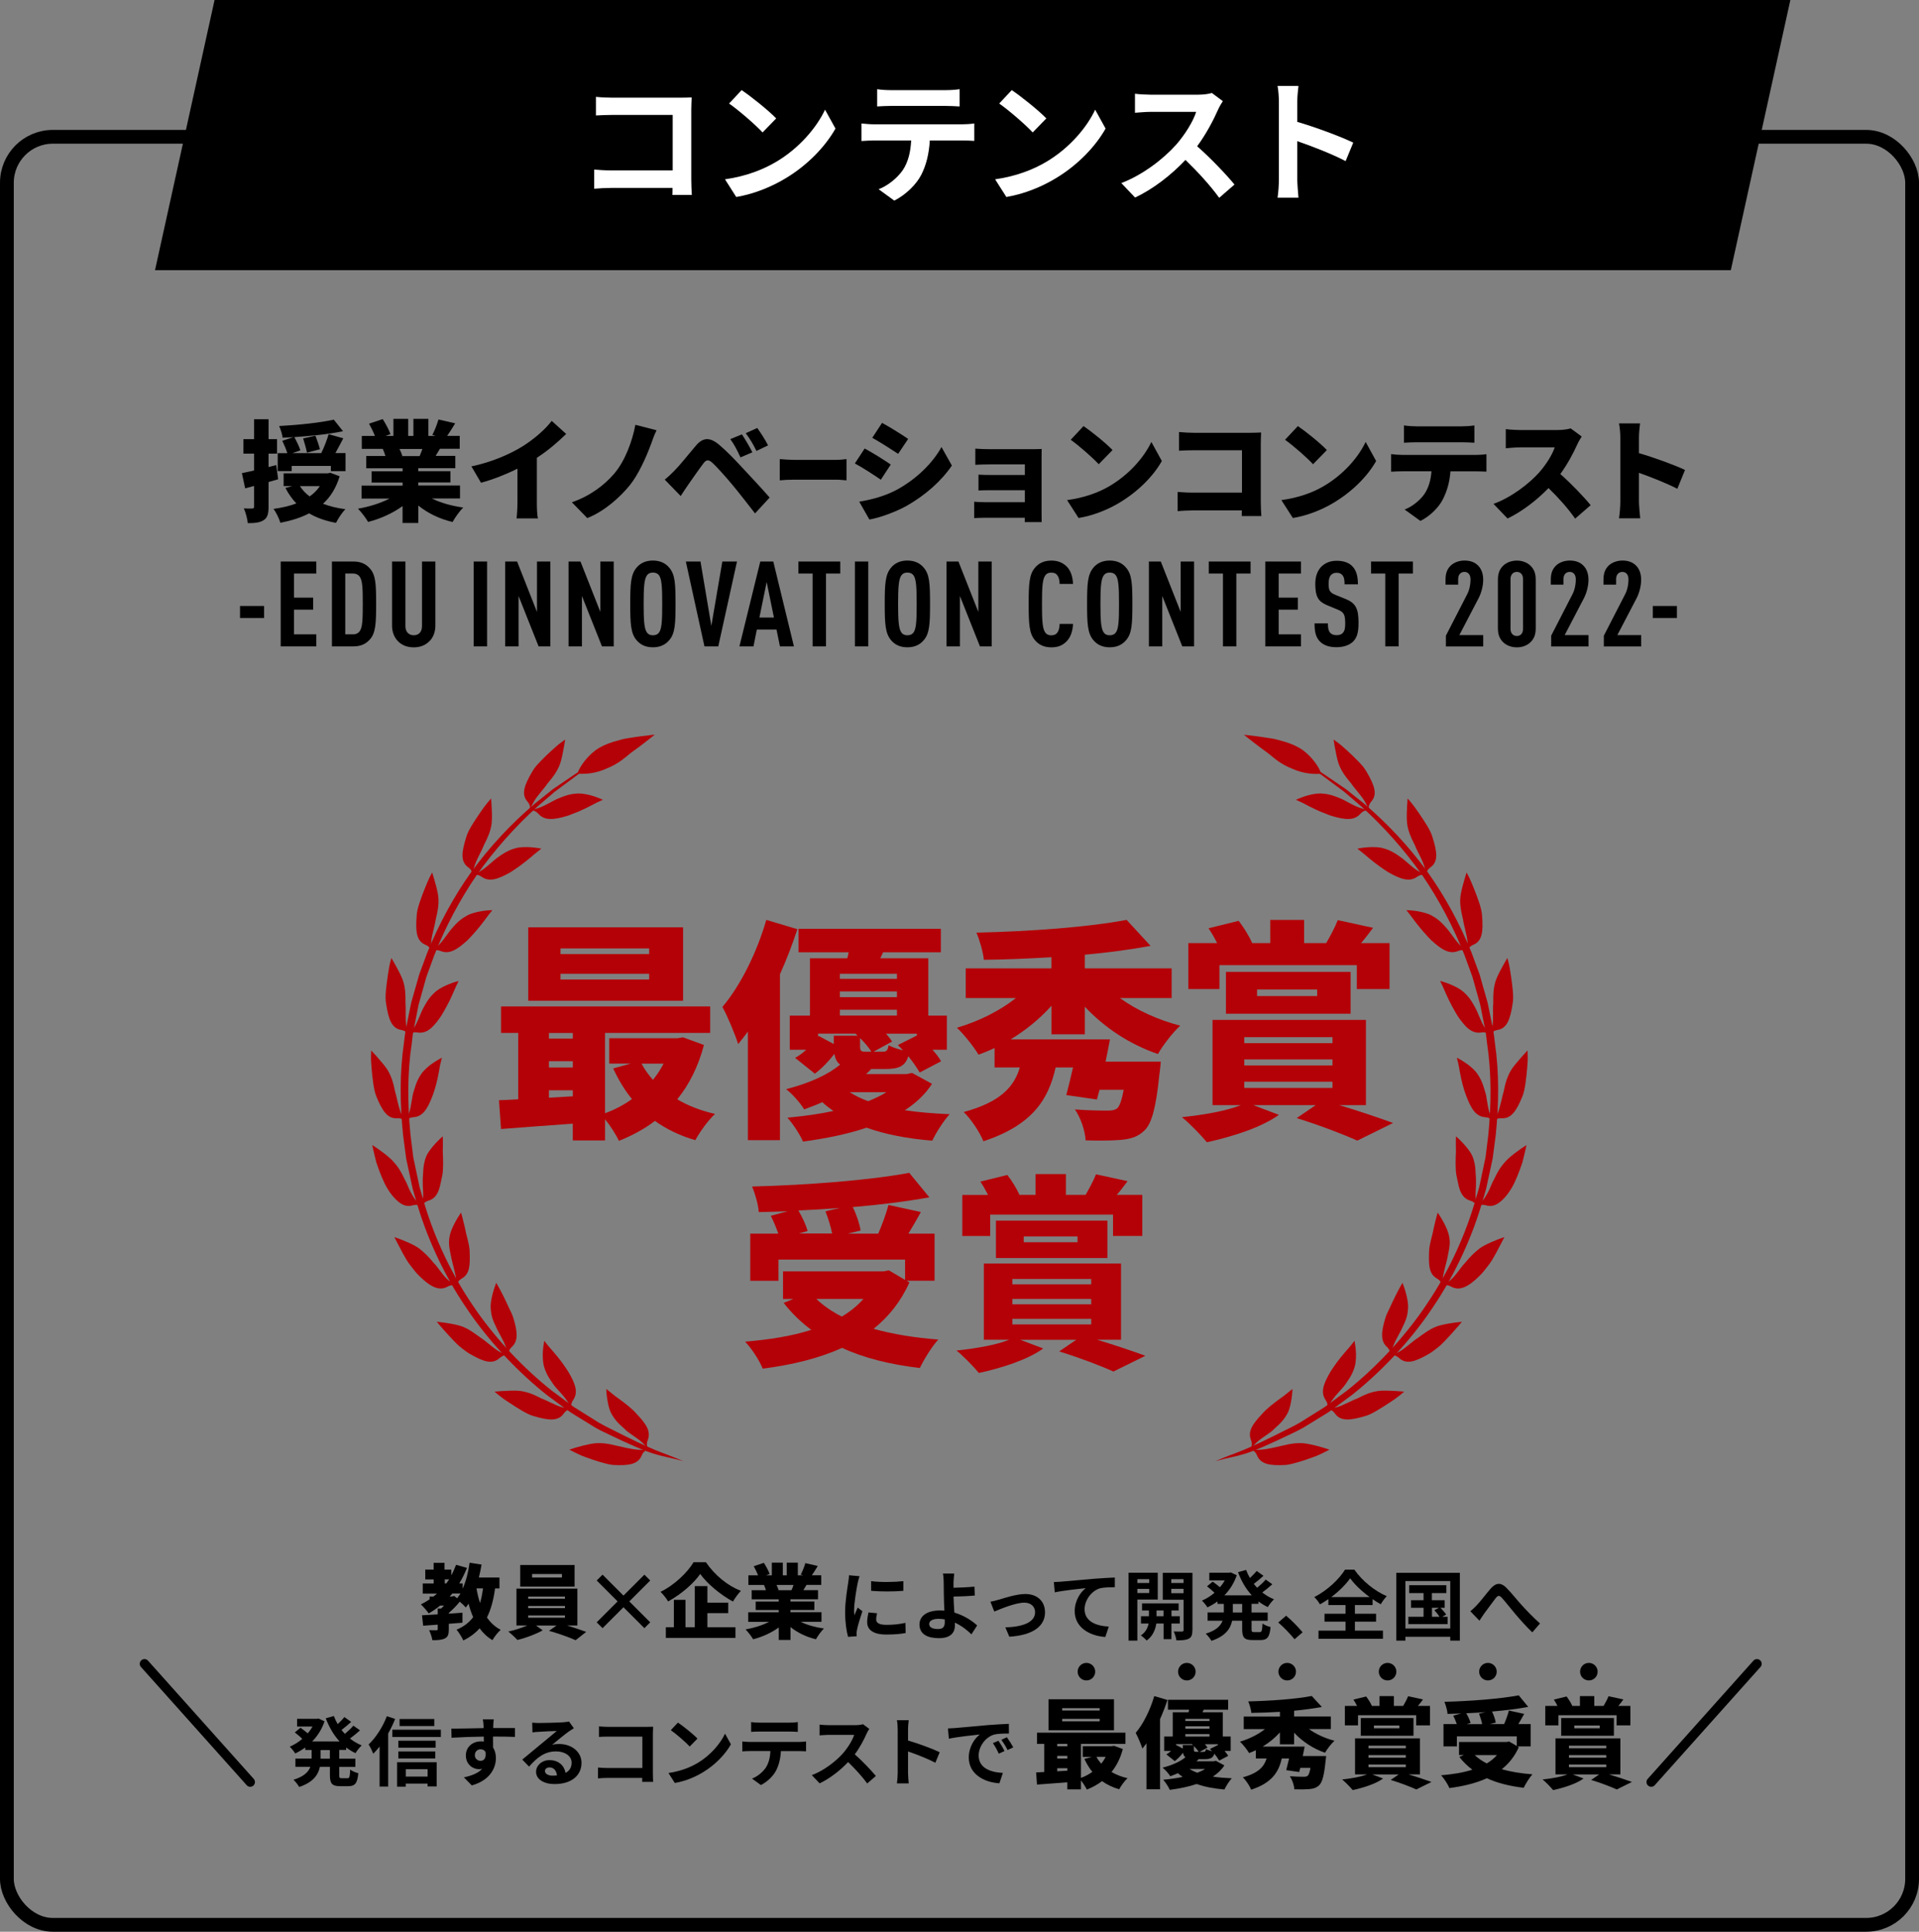 <?xml version="1.0" encoding="UTF-8"?>
<svg id="_レイヤー_1" data-name="レイヤー 1" xmlns="http://www.w3.org/2000/svg" viewBox="0 0 417.58 420.36">
  <rect x="0" y="0" width="417.58" height="420.36" fill="#808080" stroke="none"/>
  <defs>
    <style>
      .cls-1 {
        stroke-miterlimit: 10;
        stroke-width: 3px;
      }

      .cls-1, .cls-2 {
        fill: none;
        stroke: #000;
      }

      .cls-2 {
        stroke-linecap: round;
        stroke-linejoin: round;
        stroke-width: 2.06px;
      }

      .cls-3, .cls-4, .cls-5 {
        stroke-width: 0px;
      }

      .cls-4 {
        fill: #b40007;
      }

      .cls-5 {
        fill: #fff;
      }
    </style>
  </defs>
  <rect class="cls-1" x="1.5" y="29.77" width="414.58" height="389.09" rx="10" ry="10"/>
  <g>
    <path class="cls-3" d="M60.53,104.29c-.69.21-1.38.41-2.09.6v5.38c0,1.5-.23,2.38-1.04,2.9-.81.55-1.9.67-3.48.67-.07-.85-.45-2.29-.85-3.21.76.05,1.55.05,1.83.02.28,0,.38-.07.38-.38v-4.52l-1.93.52-.71-3.31c.76-.14,1.67-.36,2.64-.57v-3.67h-2.31v-3.16h2.31v-4.33h3.16v4.33h1.84v3.16h-1.84v2.91l1.67-.43.42,3.1ZM73.91,103.64c-.76,2.52-1.98,4.48-3.62,5.98,1.41.55,3.05.95,4.88,1.19-.72.69-1.62,2.07-2.05,2.97-2.31-.42-4.24-1.12-5.85-2.07-1.83.95-3.93,1.6-6.26,2.05-.24-.85-.93-2.3-1.5-3.02,1.83-.24,3.52-.64,4.98-1.19-.93-.96-1.71-2.08-2.38-3.36l1.47-.41h-1.86v-2.78h9.64l.52-.12,2.02.76ZM75.19,98.6v3.93h-3.19v-1.14h-8.52v1.12h-3.05v-3.9h2.09c-.24-.81-.69-1.86-1.09-2.69l2.43-.79c-.81.05-1.6.1-2.36.12-.07-.74-.45-1.88-.76-2.55,4.19-.21,8.88-.71,11.9-1.38l2,2.52c-3.07.64-6.95,1.04-10.59,1.28.5.9,1.07,2.09,1.31,2.88l-1.71.6h6.26c.6-1.24,1.26-2.88,1.6-4.12l3.19.9c-.57,1.09-1.17,2.24-1.71,3.21h2.21ZM65.27,105.79c.55.86,1.26,1.6,2.11,2.24.88-.62,1.65-1.38,2.22-2.24h-4.33ZM66.8,98.51c-.15-.79-.53-2.12-.83-3.1l2.67-.6c.36.93.79,2.19.98,2.95l-2.81.74Z"/>
    <path class="cls-3" d="M94.03,108.5c1.88.93,4.28,1.6,6.78,1.95-.79.74-1.81,2.19-2.33,3.14-2.81-.66-5.38-1.9-7.45-3.57v3.78h-3.43v-3.67c-2.14,1.55-4.81,2.76-7.5,3.45-.47-.83-1.47-2.16-2.21-2.88,2.45-.42,4.95-1.21,6.88-2.21h-6.09v-2.81h8.93v-.67h-6.74v-2.45h6.74v-.66h-7.91v-2.67h4.17c-.14-.5-.38-1.1-.57-1.55h-4.57v-2.81h2.86c-.33-.83-.83-1.86-1.28-2.67l2.97-1c.64,1,1.38,2.38,1.69,3.28l-1.07.38h1.71v-3.71h3.21v3.71h1.14v-3.71h3.26v3.71h1.57l-.71-.21c.5-.95,1.04-2.33,1.33-3.36l3.64.83c-.62,1.03-1.22,1.97-1.74,2.73h2.73v2.81h-4.31c-.33.55-.64,1.07-.93,1.55h4.28v2.67h-8.07v.66h7v2.45h-7v.67h9.09v2.81h-6.09ZM86.93,97.7c.26.52.5,1.09.62,1.5l-.29.05h4.05c.21-.48.43-1.03.6-1.55h-4.98Z"/>
  </g>
  <g>
    <path class="cls-3" d="M116.82,109.29c0,1.16.05,2.84.24,3.52h-4.66c.1-.65.2-2.35.2-3.52v-7.3c-2.45,1.22-5.29,2.35-7.93,3.06l-2.09-3.56c4.35-.9,8.42-2.67,11.14-4.37,2.45-1.53,4.95-3.69,6.33-5.53l3.15,2.84c-1.94,1.89-4.05,3.69-6.38,5.19v9.68Z"/>
    <path class="cls-3" d="M141.66,96.65c-1.07,2.89-2.72,6.6-4.63,8.96-2.02,2.47-5.34,5.58-9.24,7.13l-3.35-3.44c3.88-1.33,7.08-3.71,9.24-6.26,2.38-2.81,3.93-7.11,4.58-10.6l4.61,1.19c-.51,1-.89,2.16-1.21,3.03Z"/>
    <path class="cls-3" d="M146.8,102.38c1.07-1.07,2.84-3.28,4.59-5.36,1.53-1.82,3.03-1.99,5.14-.2,1.72,1.46,3.44,3.28,4.93,4.88,1.62,1.74,4.29,4.58,6.02,6.57l-3.18,3.45c-1.48-1.89-3.66-4.71-5.02-6.33-1.43-1.72-3.52-4.03-4.32-4.73-.75-.65-1.24-.68-1.85.12-.85,1.11-2.43,3.37-3.34,4.68-.59.85-1.19,1.77-1.65,2.48l-3.47-3.57c.78-.63,1.36-1.19,2.16-1.99ZM163.73,98.42l-2.6,1.11c-.78-1.67-1.26-2.64-2.21-3.97l2.52-1.04c.73,1.09,1.74,2.81,2.28,3.91ZM167.13,96.92l-2.52,1.21c-.84-1.67-1.38-2.57-2.33-3.86l2.5-1.14c.75,1.04,1.82,2.71,2.35,3.78Z"/>
    <path class="cls-3" d="M169.68,99.9c.7.07,2.18.17,3.04.17h9.32c.79,0,1.65-.12,2.16-.17v4.63c-.45-.02-1.44-.15-2.16-.15h-9.32c-1,0-2.32.07-3.04.15v-4.63Z"/>
    <path class="cls-3" d="M193.83,101.09l-2.16,3.3c-1.48-1.02-3.93-2.62-5.65-3.54l2.13-3.25c1.75.92,4.32,2.55,5.68,3.49ZM195.29,106.5c4.17-2.31,7.67-5.73,9.58-9.22l2.26,4.03c-2.33,3.42-5.8,6.46-9.83,8.76-2.48,1.38-6.04,2.65-8.12,2.98l-2.21-3.88c2.74-.46,5.58-1.19,8.32-2.67ZM197.62,95.51l-2.18,3.25c-1.46-.97-3.93-2.54-5.63-3.49l2.13-3.25c1.7.92,4.3,2.55,5.68,3.5Z"/>
    <path class="cls-3" d="M226.65,111.77c0,.39.02,1.38.02,1.84h-3.69c0-.21.02-.58.02-.94h-8.88c-.65,0-1.72.05-2.13.07v-3.56c.41.05,1.26.1,2.16.1h8.86v-2.6h-7.16c-.97,0-2.3,0-2.93.05v-3.44c.73.05,1.96.07,2.93.07h7.16v-2.3h-7.48c-1.04,0-2.62.04-3.3.09v-3.52c.73.07,2.26.12,3.3.12h9.08c.58,0,1.65-.02,2.06-.05-.02.36-.02,1.33-.02,1.87v12.21Z"/>
    <path class="cls-3" d="M241.27,105.87c4.37-2.52,7.64-6.28,9.27-9.7l2.28,4.15c-1.94,3.45-5.39,6.82-9.44,9.2-2.47,1.46-5.62,2.71-8.68,3.2l-2.5-3.89c3.56-.48,6.69-1.57,9.07-2.96ZM242.09,97.94l-3.01,3.08c-1.28-1.41-4.34-4.08-6.09-5.32l2.79-2.98c1.67,1.14,4.85,3.67,6.31,5.22Z"/>
    <path class="cls-3" d="M270.21,112.28l.02-1.21h-10.65c-.92,0-2.45.07-3.32.17v-4.19c.95.07,2.06.15,3.2.15h10.8v-9.22h-10.51c-1.09,0-2.45.05-3.2.1v-4.07c.97.1,2.33.17,3.2.17h12.37c.78,0,1.94-.05,2.3-.07-.02.58-.07,1.65-.07,2.45v12.59c0,.83.05,2.21.12,3.15h-4.27Z"/>
    <path class="cls-3" d="M287.9,105.87c4.37-2.52,7.64-6.28,9.27-9.7l2.28,4.15c-1.94,3.45-5.39,6.82-9.44,9.2-2.47,1.46-5.62,2.71-8.68,3.2l-2.5-3.89c3.56-.48,6.69-1.57,9.07-2.96ZM288.73,97.94l-3.01,3.08c-1.28-1.41-4.34-4.08-6.09-5.32l2.79-2.98c1.67,1.14,4.85,3.67,6.31,5.22Z"/>
    <path class="cls-3" d="M321.05,99c.51,0,1.72-.05,2.4-.17v3.81c-.65-.04-1.67-.07-2.4-.07h-5.43c-.17,2.42-.78,4.34-1.6,5.99-.83,1.72-2.72,3.69-4.93,4.8l-3.44-2.48c1.63-.61,3.32-1.99,4.29-3.35.95-1.41,1.41-3.08,1.55-4.97h-6.33c-.7,0-1.77.04-2.45.09v-3.83c.75.1,1.69.17,2.45.17h15.89ZM308.31,96.24c-.85,0-2.01.05-2.81.1v-3.76c.83.12,1.99.2,2.81.2h9.71c.9,0,1.91-.07,2.81-.2v3.76c-.9-.05-1.89-.1-2.81-.1h-9.71Z"/>
    <path class="cls-3" d="M344.19,94.98c-.21.32-.73,1.17-.99,1.77-.8,1.8-2.09,4.22-3.67,6.41,2.35,2.04,5.27,5.12,6.6,6.77l-3.37,2.93c-1.55-2.21-3.61-4.54-5.8-6.65-2.55,2.64-5.73,5.09-8.91,6.62l-3.06-3.18c3.93-1.43,7.76-4.41,9.92-6.82,1.58-1.79,2.89-3.93,3.4-5.48h-7.54c-1.09,0-2.43.15-3.11.2v-4.17c.85.12,2.4.2,3.11.2h8.1c1.22,0,2.35-.17,2.91-.36l2.4,1.77Z"/>
    <path class="cls-3" d="M364.99,106.36c-2.45-1.26-5.78-2.55-8.35-3.47v6.24c0,.65.15,2.57.27,3.66h-4.61c.17-1.04.29-2.67.29-3.66v-13.85c0-.97-.1-2.23-.29-3.15h4.58c-.1.92-.24,1.99-.24,3.15v3.33c3.28.94,7.98,2.67,10.02,3.66l-1.67,4.1Z"/>
  </g>
  <polygon class="cls-3" points="33.73 58.8 46.69 0 389.59 0 376.63 58.8 33.73 58.8"/>
  <g>
    <path class="cls-5" d="M146.32,42.4c.03-.46.03-.96.03-1.51h-13.29c-1.14,0-2.8.09-3.76.18v-4.17c1.02.09,2.32.18,3.64.18h13.44v-12.07h-13.09c-1.23,0-2.8.06-3.61.12v-4.05c1.07.12,2.59.18,3.61.18h14.66c.84,0,2.07-.03,2.56-.06-.03.67-.09,1.84-.09,2.68v15.1c0,1.02.06,2.56.12,3.44h-4.22Z"/>
    <path class="cls-5" d="M168.91,35.21c4.96-2.94,8.77-7.4,10.62-11.34l2.27,4.11c-2.22,3.94-6.08,7.95-10.78,10.78-2.94,1.78-6.7,3.41-10.81,4.11l-2.45-3.85c4.55-.64,8.34-2.13,11.16-3.82ZM168.91,25.76l-2.97,3.06c-1.51-1.63-5.16-4.81-7.29-6.29l2.73-2.92c2.04,1.37,5.83,4.4,7.52,6.15Z"/>
    <path class="cls-5" d="M209.35,27.05c.62,0,1.87-.06,2.66-.18v3.79c-.73-.06-1.85-.09-2.66-.09h-7.02c-.18,3-.82,5.45-1.87,7.49-1.03,2.01-3.27,4.28-5.86,5.6l-3.41-2.48c2.07-.79,4.1-2.48,5.27-4.17,1.19-1.81,1.69-3.99,1.81-6.44h-8.02c-.84,0-1.98.06-2.79.12v-3.82c.87.09,1.89.18,2.79.18h19.09ZM193.99,23.05c-1.02,0-2.25.06-3.12.12v-3.76c.93.15,2.13.21,3.09.21h11.72c.99,0,2.16-.06,3.14-.21v3.76c-1.02-.06-2.13-.12-3.14-.12h-11.69Z"/>
    <path class="cls-5" d="M227.69,35.21c4.96-2.94,8.78-7.4,10.62-11.34l2.27,4.11c-2.22,3.94-6.08,7.95-10.78,10.78-2.94,1.78-6.7,3.41-10.81,4.11l-2.45-3.85c4.55-.64,8.34-2.13,11.16-3.82ZM227.69,25.76l-2.97,3.06c-1.51-1.63-5.16-4.81-7.29-6.29l2.73-2.92c2.04,1.37,5.83,4.4,7.52,6.15Z"/>
    <path class="cls-5" d="M266.1,22c-.23.32-.76,1.23-1.02,1.81-1,2.28-2.63,5.39-4.58,8.02,2.88,2.5,6.42,6.24,8.13,8.33l-3.33,2.89c-1.89-2.63-4.6-5.6-7.34-8.25-3.09,3.27-6.96,6.3-10.96,8.19l-3-3.15c4.69-1.78,9.21-5.3,11.94-8.36,1.92-2.19,3.7-5.07,4.35-7.14h-9.88c-1.22,0-2.82.17-3.44.2v-4.14c.79.12,2.57.21,3.44.21h10.26c1.28,0,2.45-.18,3.03-.38l2.39,1.78Z"/>
    <path class="cls-5" d="M292.81,35.06c-3-1.57-7.37-3.26-10.52-4.34v8.25c0,.84.15,2.89.26,4.05h-4.55c.18-1.14.29-2.89.29-4.05v-16.73c0-1.05-.09-2.5-.29-3.53h4.55c-.12,1.02-.26,2.3-.26,3.53v4.28c3.91,1.14,9.5,3.21,12.18,4.52l-1.66,4.02Z"/>
  </g>
  <line class="cls-2" x1="359.31" y1="387.79" x2="382.32" y2="362.06"/>
  <line class="cls-2" x1="31.44" y1="362.06" x2="54.45" y2="387.79"/>
  <g>
    <path class="cls-3" d="M187.04,343c-.13.33-.33,1.15-.4,1.45-.23,1.09-.79,4.35-.79,5.98,0,.31.01.71.07,1.05.23-.58.49-1.12.72-1.65l1.02.79c-.46,1.37-1.01,3.13-1.17,4.01-.05.23-.1.59-.1.76.02.18.02.44.03.67l-1.88.13c-.33-1.14-.64-3.13-.64-5.34,0-2.46.49-5.21.67-6.46.07-.46.17-1.09.17-1.6l2.29.2ZM190.86,351.05c-.13.53-.2.92-.2,1.37,0,.73.62,1.16,2.27,1.16,1.47,0,2.67-.13,4.09-.43l.05,2.21c-1.05.2-2.37.33-4.22.33-2.82,0-4.15-1.03-4.15-2.69,0-.67.12-1.37.28-2.12l1.88.18ZM196.57,344.07v2.11c-2.01.18-4.96.18-7.01,0v-2.11c2,.28,5.24.21,7.01,0Z"/>
    <path class="cls-3" d="M211.39,355.65c-.93-.92-2.16-1.89-3.61-2.55.02.21.02.4.02.56,0,1.43-.74,2.82-3.48,2.82-2.32,0-4.24-.76-4.24-2.98,0-1.7,1.45-3.05,4.45-3.05.33,0,.65.02.97.05-.05-1.27-.12-2.67-.12-3.53,0-.99-.01-1.96-.03-2.65-.01-.81-.06-1.5-.17-1.91h2.46c-.06.48-.11,1.27-.15,1.91v1.19c1.28-.03,3.2-.1,4.55-.25l.08,1.94c-1.37.14-3.31.2-4.63.23.03.99.1,2.28.18,3.48,2.08.62,3.84,1.75,4.96,2.8l-1.25,1.94ZM205.57,352.39c-.43-.07-.89-.12-1.35-.12-1.26,0-2.03.43-2.03,1.12,0,.81.83,1.1,1.96,1.1,1.05,0,1.44-.48,1.44-1.55,0-.15,0-.34-.02-.56Z"/>
    <path class="cls-3" d="M217.25,348.14c1.1-.33,3.87-1.27,5.85-1.27,2.57,0,4.3,1.53,4.3,4,0,2.95-2.58,4.98-7.77,5.29l-.86-2.03c3.71-.1,6.47-1.07,6.47-3.3,0-1.22-.92-2.08-2.34-2.08-1.89,0-5.14,1.35-6.54,1.94l-.84-2.14c.48-.08,1.24-.26,1.73-.43Z"/>
    <path class="cls-3" d="M230.94,344.18c1.35-.13,4.05-.36,7.04-.62,1.68-.13,3.48-.23,4.61-.28v2.11c-.85,0-2.26.02-3.13.21-1.96.53-3.45,2.64-3.45,4.57,0,2.69,2.52,3.64,5.27,3.79l-.76,2.26c-3.43-.23-6.66-2.08-6.66-5.61,0-2.36,1.32-4.2,2.4-5.02-1.4.15-4.84.51-6.74.92l-.2-2.24c.64-.02,1.26-.05,1.6-.08Z"/>
    <path class="cls-3" d="M247.49,348.07v8.94h-1.91v-14.77h6.35v5.83h-4.43ZM247.49,343.64v.84h2.59v-.84h-2.59ZM250.08,346.66v-.9h-2.59v.9h2.59ZM254.91,353.3v3.39h-1.71v-3.39h-1.58c-.17,1.14-.71,2.74-2.11,3.69-.28-.35-.87-.85-1.25-1.12,1.05-.66,1.52-1.73,1.68-2.57h-1.66v-1.6h1.73v-1.24h-1.5v-1.55h7.96v1.55h-1.55v1.24h1.81v1.6h-1.81ZM253.19,351.7v-1.24h-1.53v1.24h1.53ZM259.47,354.72c0,1-.18,1.55-.77,1.86-.6.33-1.45.38-2.71.38-.06-.54-.33-1.43-.59-1.94.74.03,1.55.03,1.8.02.26,0,.35-.1.35-.33v-6.59h-4.53v-5.86h6.46v12.48ZM254.87,343.64v.84h2.67v-.84h-2.67ZM257.54,346.69v-.94h-2.67v.94h2.67Z"/>
    <path class="cls-3" d="M272.34,349.03v1.86h3.51v1.8h-3.51v1.78c0,.59.07.69.53.69h1.27c.43,0,.51-.33.58-1.88.42.33,1.21.66,1.76.77-.2,2.18-.71,2.84-2.16,2.84h-1.8c-1.78,0-2.22-.58-2.22-2.41v-1.8h-2.18c-.36,1.73-1.45,3.36-4.5,4.38-.25-.44-.84-1.2-1.25-1.56,2.27-.69,3.26-1.72,3.67-2.82h-3.26v-1.8h3.53v-1.86h-1.38v-.54c-.69.51-1.44.94-2.19,1.3-.26-.44-.81-1.12-1.19-1.48.95-.4,1.89-.97,2.73-1.7-.43-.43-1.09-.99-1.63-1.4l1.24-1.02c.49.35,1.12.83,1.58,1.22.4-.46.74-.96,1.04-1.48h-3.36v-1.68h4.3l.35-.07,1.32.61c-.58,1.73-1.52,3.2-2.69,4.38h5.97c-1.29-1.39-2.28-3.1-3-5.04l1.76-.49c.23.61.5,1.2.83,1.76.54-.49,1.09-1.07,1.47-1.53l1.48,1.05c-.67.61-1.43,1.25-2.11,1.75.23.3.48.58.74.85.66-.56,1.39-1.22,1.85-1.78l1.44,1.02c-.68.61-1.47,1.27-2.18,1.78.76.61,1.62,1.12,2.55,1.5-.46.4-1.05,1.17-1.35,1.69-.73-.35-1.4-.76-2.03-1.24v.53h-1.5ZM270.3,349.03h-2.03v1.86h2.03v-1.86Z"/>
    <path class="cls-3" d="M281.69,356.71c-1.01-1.24-2.39-2.66-3.54-3.64l1.71-1.48c1.17.96,2.75,2.59,3.59,3.61l-1.76,1.52Z"/>
    <path class="cls-3" d="M294.84,354.84h6.09v1.77h-14.02v-1.77h5.88v-1.96h-4.57v-1.71h4.57v-1.89h-3.73v-1.3c-.59.42-1.2.79-1.83,1.14-.25-.46-.79-1.17-1.24-1.58,2.82-1.42,5.47-3.96,6.69-5.97h2.03c1.76,2.5,4.45,4.66,7.05,5.77-.51.53-.94,1.15-1.3,1.76-.6-.33-1.19-.69-1.78-1.11v1.29h-3.85v1.89h4.61v1.71h-4.61v1.96ZM298.05,347.54c-1.71-1.25-3.3-2.75-4.25-4.09-.94,1.34-2.41,2.82-4.12,4.09h8.37Z"/>
    <path class="cls-3" d="M317.67,342.26v14.75h-2.09v-.83h-9.76v.83h-1.99v-14.75h13.84ZM315.58,354.37v-10.32h-9.76v10.32h9.76ZM315,351.82v1.6h-8.54v-1.6h3.31v-1.95h-2.72v-1.65h2.72v-1.55h-3.13v-1.71h8.09v1.71h-3.15v1.55h2.79v1.65h-.91c.44.46.97,1.07,1.24,1.47l-.85.48h1.15ZM311.59,351.82h1.65c-.28-.45-.74-1.01-1.12-1.44l1.01-.51h-1.53v1.95Z"/>
    <path class="cls-3" d="M321.32,349.34c.76-.77,2.03-2.46,3.03-3.62,1.14-1.3,2.21-1.42,3.39-.26,1.1,1.09,2.41,2.77,3.38,3.82,1.04,1.14,2.42,2.6,3.99,4l-1.68,1.93c-1.17-1.1-2.57-2.67-3.61-3.89-1.02-1.19-2.22-2.75-3-3.61-.58-.62-.87-.54-1.35.05-.64.83-1.81,2.44-2.5,3.36-.38.53-.74,1.12-1.04,1.55l-1.98-2.05c.48-.39.87-.76,1.37-1.28Z"/>
  </g>
  <circle class="cls-3" cx="323.78" cy="363.77" r="1.91"/>
  <circle class="cls-3" cx="301.94" cy="363.77" r="1.91"/>
  <circle class="cls-3" cx="280.1" cy="363.77" r="1.91"/>
  <circle class="cls-3" cx="258.26" cy="363.77" r="1.91"/>
  <circle class="cls-3" cx="236.41" cy="363.77" r="1.91"/>
  <circle class="cls-3" cx="345.74" cy="363.77" r="1.91"/>
  <g>
    <path class="cls-4" d="M153.18,227.4c-1.26,4.75-3.23,8.64-5.81,11.82,2.37,1.41,5.15,2.48,8.23,3.18-1.46,1.31-3.38,3.99-4.29,5.71-3.33-.96-6.26-2.37-8.79-4.19-2.32,1.77-4.95,3.18-7.83,4.34-.65-1.36-1.87-3.28-3.03-4.7v4.6h-7.02v-3.64c-5.61.41-11.21.81-15.61,1.16l-.45-6.26c1.26-.05,2.68-.1,4.19-.2v-14.45h-3.74v-5.76h45.51v5.76h-22.88v17.48c2.12-.76,4.09-1.82,5.86-3.08-1.62-1.97-2.93-4.19-4.09-6.67l3.84-1.06h-4.7v-5.51h14.85l1.21-.2,4.55,1.67ZM148.64,217.76h-33.69v-15.96h33.69v15.96ZM119.45,224.78v1.22h5.2v-1.22h-5.2ZM119.45,232.3h5.2v-1.37h-5.2v1.37ZM124.65,238.56v-1.31h-5.2v1.62l5.2-.3ZM141.26,206.39h-19.29v1.22h19.29v-1.22ZM141.26,211.9h-19.29v1.26h19.29v-1.26ZM139.6,231.45c.65,1.26,1.51,2.42,2.48,3.54.91-1.11,1.67-2.28,2.32-3.54h-4.79Z"/>
    <path class="cls-4" d="M173.51,202.2c-1.06,3.23-2.32,6.57-3.79,9.8v36.11h-6.97v-23.64c-.71.96-1.42,1.87-2.12,2.73-.56-1.82-2.32-6.11-3.43-8.08,3.89-4.59,7.48-11.77,9.55-18.94l6.77,2.02ZM202.81,235.84c-1.41,2.22-3.38,4.09-5.91,5.76,2.98.45,6.26.71,9.75.86-1.31,1.41-2.98,4.04-3.79,5.76-5.45-.45-10.2-1.36-14.29-2.83-3.99,1.36-8.64,2.32-13.84,3.03-.65-1.56-2.17-3.84-3.38-5.2,3.69-.35,7.02-.81,10-1.46-.86-.61-1.67-1.21-2.42-1.92-1.22.56-2.53,1.06-3.94,1.57-.86-1.42-2.68-3.49-3.94-4.39,5.3-1.37,9.24-3.23,11.77-5.36-.71-.5-1.06-1.26-1.26-2.32-1.21,1.57-2.68,3.13-4.24,4.3l-4.3-3.44c.81-.45,1.67-1.06,2.43-1.77h-3.59v-7.42h4.39v-12.48h8.13l.3-1.31h-10.91v-5.1h30.96v5.1h-12.57l-.61,1.31h10.45v12.48h4.04v7.42h-3.13c.81.91,1.46,1.77,1.87,2.52l-4.65,2.43c-.56-.96-1.46-2.28-2.48-3.54-.65,2.12-2.02,2.78-4.85,2.78h-3.23c-.35.41-.71.76-1.11,1.11h8.84l1.16-.25,4.34,2.37ZM181.44,227.2v-1.82h5.2l-.5-.45h-8.13v.7l.15-.2,3.29,1.77ZM182.76,211.9v1.11h12.42v-1.11h-12.42ZM195.18,215.74h-12.42v1.26h12.42v-1.26ZM182.76,220.99h12.42v-1.26h-12.42v1.26ZM184.88,237.66c1.16.76,2.52,1.42,4.04,1.97,1.51-.61,2.88-1.26,3.99-1.97h-8.03ZM187.15,227.66c0,1.11.25,1.21,1.41,1.21h1.06c-.55-.91-1.46-1.97-2.47-2.98v1.77ZM192.05,228.87c.86,0,1.11-.25,1.31-1.41.71.4,1.97.81,3.13,1.11-.35-.4-.76-.81-1.11-1.16l4.14-2.07v-.4h-6.72c.51.61,1.01,1.16,1.31,1.71l-4.04,2.22h1.97Z"/>
    <path class="cls-4" d="M228.8,225.08v-6.22c-2.52,2.83-5.56,5.3-8.89,7.32h21.62c-.3,1.57-.61,3.23-.96,4.85h12.02s-.15,1.82-.3,2.73c-.71,7.02-1.62,10.61-3.18,12.17-1.46,1.46-3.03,1.92-5.25,2.12-1.71.15-4.59.2-7.63.1-.1-2.07-1.06-4.9-2.32-6.72,2.68.2,5.66.25,6.97.25.91,0,1.57-.05,2.17-.45.55-.46,1.06-1.77,1.46-4.09h-5.25c-.2.76-.41,1.46-.56,2.12l-6.67-.96c.45-1.72.96-3.79,1.46-6.01h-3.79c-1.51,6.82-4.95,12.52-15.71,16.06-.76-1.92-2.73-4.9-4.29-6.36,8.23-2.22,11.01-5.66,12.22-9.7h-5.5v-4.24c-1.11.56-2.32,1.01-3.49,1.46-1.06-1.77-3.18-4.44-4.7-5.86,4.8-1.42,9.34-3.69,12.83-6.46h-10.91v-6.46h18.64v-2.43c-5,.3-10,.51-14.7.56-.15-1.67-.96-4.44-1.62-5.91,11.56-.25,24.55-1.21,32.68-2.78l5.21,5.66c-4.35.81-9.24,1.46-14.3,1.92v2.98h18.89v6.46h-11.26c3.64,2.63,8.29,4.75,13.13,6.01-1.62,1.46-3.79,4.29-4.85,6.16-6.11-2.07-11.67-5.76-15.91-10.3v6.01h-7.27Z"/>
    <path class="cls-4" d="M291.41,240.48c4.35,1.31,8.84,2.83,11.72,3.89l-7.78,3.84c-2.88-1.31-8.13-3.33-13.18-4.9l4.14-2.83h-13.63l5.61,2.12c-3.84,2.78-10.3,4.79-15.66,5.96-1.26-1.51-3.89-4.24-5.45-5.45,4.75-.5,9.75-1.36,12.83-2.63h-6.16v-18.54h33.38v18.54h-5.81ZM265.36,215.23h-6.77v-10h6.26c-.55-1.11-1.21-2.27-1.87-3.23l6.56-1.62c1.11,1.42,2.32,3.44,2.93,4.8l-.15.05h4.09v-5.05h7.37v5.05h4.8c.91-1.56,1.97-3.54,2.52-5l7.68,1.67c-.91,1.21-1.77,2.37-2.62,3.33h6.21v10h-7.12v-5.21h-29.9v5.21ZM266.77,220.59v-9.09h27.12v9.09h-27.12ZM270.76,227h19.19v-1.31h-19.19v1.31ZM270.76,231.85h19.19v-1.31h-19.19v1.31ZM270.76,236.75h19.19v-1.36h-19.19v1.36ZM273.54,216.75h13.08v-1.42h-13.08v1.42Z"/>
  </g>
  <g>
    <path class="cls-4" d="M197.9,279.04c-1.85,4.15-4.52,7.5-7.81,10.12,4.16,1.17,8.9,1.94,14.09,2.34-1.4,1.49-3.16,4.38-4.02,6.19-6.5-.77-12.15-2.17-16.93-4.38-5.06,2.3-10.93,3.71-17.26,4.52-.63-1.63-2.48-4.52-3.84-5.87,5.33-.45,10.21-1.22,14.41-2.57-2.26-1.67-4.25-3.61-6.01-5.87l2.12-.85h-2.26v-6.01h21.9l1.13-.22,3.53,2.08v-4.42h-27.55v4.61h-6.14v-10.25h6.1c-.41-1.22-1.04-2.71-1.63-3.89l3.66-.99c-2.12.09-4.24.13-6.28.18-.09-1.63-.85-4.16-1.45-5.56,12.11-.32,25.57-1.36,34.19-2.98l4.38,5.33c-5.01.9-10.75,1.63-16.67,2.12.81,1.63,1.49,3.66,1.71,5.1l-2.8.68h6.64c.86-1.99,1.72-4.34,2.22-6.24l7.05,1.54c-.9,1.67-1.85,3.25-2.71,4.7h5.69v10.25h-6.1l.63.36ZM182.77,262.87c-3.02.22-6.05.41-9.03.54.86,1.49,1.67,3.21,1.99,4.47l-1.89.54h7.23c-.27-1.45-.86-3.34-1.45-4.83l3.16-.72ZM177.63,282.66c1.53,1.45,3.38,2.75,5.55,3.84,1.81-1.08,3.39-2.35,4.7-3.84h-10.25Z"/>
    <path class="cls-4" d="M238.76,291.55c3.88,1.17,7.9,2.53,10.48,3.48l-6.96,3.43c-2.57-1.18-7.27-2.98-11.79-4.38l3.7-2.53h-12.19l5.01,1.89c-3.43,2.49-9.21,4.29-14,5.33-1.13-1.36-3.48-3.79-4.88-4.88,4.25-.45,8.72-1.22,11.47-2.35h-5.51v-16.58h29.85v16.58h-5.19ZM215.45,268.97h-6.05v-8.95h5.6c-.5-.99-1.08-2.03-1.67-2.89l5.87-1.45c1,1.26,2.08,3.07,2.62,4.29l-.14.04h3.66v-4.52h6.6v4.52h4.29c.81-1.4,1.76-3.16,2.26-4.47l6.87,1.49c-.81,1.08-1.58,2.12-2.35,2.98h5.56v8.95h-6.37v-4.65h-26.74v4.65ZM216.72,273.75v-8.13h24.25v8.13h-24.25ZM220.29,279.49h17.16v-1.17h-17.16v1.17ZM220.29,283.83h17.16v-1.17h-17.16v1.17ZM220.29,288.21h17.16v-1.22h-17.16v1.22ZM222.77,270.32h11.7v-1.26h-11.7v1.26Z"/>
  </g>
  <g>
    <g>
      <path class="cls-4" d="M148.82,317.99c-6.18-1.7-5.4-.53-17.5-6.4-.37-.2-.98-.46-1.73-.9-.74-.45-1.65-1.02-2.72-1.67-.53-.33-1.1-.68-1.71-1.05-.61-.37-1.25-.77-1.87-1.25-1.27-.94-2.67-1.96-4.16-3.05-5.8-4.57-12.42-11.24-17.6-18.97-5.26-7.68-8.98-16.32-10.97-23.44-.26-.89-.54-1.74-.76-2.57-.18-.84-.35-1.65-.52-2.42-.33-1.55-.63-2.95-.9-4.17-.32-2.49-.56-4.27-.67-5.1-.67-6.69-.78-13.49.2-20.17.11-.84.18-1.68.33-2.51l.5-2.48.5-2.48c.09-.41.16-.83.26-1.24l.35-1.22,1.38-4.86,1.75-4.74c2.55-6.24,5.75-12.21,9.67-17.68,3.99-5.43,8.59-10.38,13.7-14.72l3.93-3.14,4.15-2.83,1.04-.7,1.09-.63,2.18-1.24,2.18-1.24,2.27-1.07-2.2,1.18-2.11,1.34-2.11,1.34-1.05.67-1,.74-4.01,2.97-3.79,3.24c-4.92,4.46-9.34,9.45-13.17,14.86-3.73,5.47-6.85,11.35-9.26,17.51l-1.7,4.66-1.34,4.77-.33,1.19c-.1.4-.16.81-.25,1.21l-.48,2.43-.48,2.43c-.15.81-.2,1.64-.31,2.46-1,6.54-.91,13.21-.29,19.78.1.82.32,2.57.62,5.01.25,1.2.55,2.58.87,4.1.16.76.33,1.55.5,2.38.22.82.49,1.65.74,2.52,1.94,6.99,5.58,15.48,10.72,23.04,5.07,7.61,11.56,14.17,17.25,18.69,1.46,1.08,2.83,2.09,4.07,3.02.61.48,1.24.88,1.84,1.24.59.37,1.15.72,1.68,1.05,1.04.65,1.94,1.22,2.66,1.67.73.43,1.32.7,1.68.91,11.81,6.01,11.05,5.05,16.87,7.55Z"/>
      <path class="cls-4" d="M125.63,168.34s1.31.18,3.15-.12c.92-.15,1.98-.43,3.09-.93,1.13-.45,2.37-1.05,3.59-2,.8-.59,1.59-1.32,2.41-1.89.82-.59,1.6-1.18,2.28-1.7,1.36-1.07,2.33-1.83,2.33-1.83,0,0-1.2.11-2.94.34-.87.11-1.87.26-2.91.43-1.05.15-2.08.49-3.09.76-1.55.47-2.88,1.09-3.93,1.84-1.03.79-1.82,1.63-2.41,2.38-1.19,1.52-1.57,2.72-1.57,2.72Z"/>
      <path class="cls-4" d="M116.2,174.39c.78-1.34,2.26-2.85,2.92-3.87,1.51-1.76,2.03-2.65,2.52-3.72.32-.69.58-1.71.79-2.8.22-1.08.43-2.17.55-3.07,0,0-.36.26-.93.68-.58.4-1.3,1.08-2.1,1.79-.79.72-1.63,1.52-2.37,2.3-.37.39-.72.76-1.03,1.13-.29.39-.54.75-.73,1.08-1.79,3.04-2.4,4.96-1.07,6.48.71.83.64,1.43.45,2.08,0,0,.14-.35.32-.79.21-.42.47-.93.68-1.29Z"/>
      <path class="cls-4" d="M117.38,175.75c1.46-.51,3.15-1.63,4.21-2.04,2.06-.86,3.05-.98,4.14-1.04.7-.04,1.68.11,2.66.36.99.25,2.02.66,2.8,1.01,0,0-.34.15-.87.4-.56.22-1.25.64-2.06,1.04-.8.4-1.69.83-2.54,1.19-.43.18-.85.34-1.24.48-.37.16-.73.3-1.04.39-2.93.87-4.89,1.08-6.26-.42-.74-.82-1.35-.83-1.98-.66,0,0,.34-.12.78-.27.46-.13,1.01-.3,1.4-.43Z"/>
      <path class="cls-4" d="M103.28,188.39c.46-1.48,1.57-3.28,1.99-4.42,1.05-2.07,1.39-3.04,1.62-4.19.3-1.48.11-4.26-.02-6.03,0,0-1.2,1.3-2.39,3.09-1.2,1.77-2.61,3.82-3.02,5.32-1.07,3.36-1.24,5.36.4,6.55.88.64.97,1.27.91,1.93,0,0,.06-.37.14-.84.09-.47.24-1.01.36-1.41Z"/>
      <path class="cls-4" d="M104.73,189.45c1.31-.82,2.71-2.29,3.66-2.92,1.8-1.31,2.75-1.64,3.79-1.95,1.36-.4,3.91-.27,5.62.1,0,0-1.18.89-2.53,2.06-1.36,1.16-3.13,2.4-4.23,3.09-2.67,1.5-4.54,2.14-6.2.99-.91-.64-1.48-.49-2.07-.19,0,0,.31-.19.7-.44.41-.24.91-.53,1.26-.74Z"/>
      <path class="cls-4" d="M93.84,204.94c.12-1.55.8-3.55.95-4.76.55-2.26.67-3.27.63-4.45-.03-1.5-.86-4.18-1.38-5.87,0,0-.21.39-.54,1.02-.32.63-.68,1.55-1.09,2.54-.78,1.99-1.68,4.31-1.74,5.86-.29,3.52,0,5.5,1.86,6.29,1.01.43,1.23,1.01,1.33,1.68,0,0-.02-.37-.05-.85-.03-.48,0-1.04.03-1.46Z"/>
      <path class="cls-4" d="M95.49,205.64c1.09-1.1,2.13-2.84,2.91-3.67,1.44-1.69,2.31-2.21,3.25-2.75,1.24-.69,3.74-1.15,5.5-1.16,0,0-.24.28-.61.74-.38.46-.83,1.13-1.38,1.84-1.08,1.43-2.51,3.04-3.43,3.96-2.26,2.06-3.94,3.11-5.82,2.36-1.03-.41-1.55-.14-2.06.28,0,0,.26-.26.58-.59.32-.33.77-.71,1.05-1.01Z"/>
      <path class="cls-4" d="M88.4,223.2c-.24-1.54-.04-3.64-.17-4.85.04-2.32-.09-3.34-.39-4.47-.37-1.45-1.78-3.88-2.67-5.41,0,0-.11.43-.3,1.11-.18.69-.31,1.66-.48,2.72-.3,2.12-.67,4.58-.37,6.11.52,3.49,1.26,5.36,3.25,5.71,1.08.19,1.39.7,1.66,1.33,0,0-.12-.36-.24-.82-.1-.46-.22-1.02-.28-1.42Z"/>
      <path class="cls-4" d="M90.18,223.51c.81-1.32,1.42-3.25,1.99-4.24,1.04-1.97,1.75-2.68,2.55-3.42,1.05-.95,3.38-1.97,5.09-2.38,0,0-.16.33-.43.86-.27.53-.55,1.29-.93,2.1-.71,1.64-1.77,3.52-2.44,4.63-1.72,2.52-3.12,3.92-5.12,3.62-1.09-.17-1.58.21-1.96.74,0,0,.19-.31.44-.71.27-.39.6-.87.81-1.22Z"/>
      <path class="cls-4" d="M87.25,242.21c-.58-1.44-.93-3.54-1.28-4.68-.44-2.27-.85-3.23-1.39-4.27-.35-.67-1-1.51-1.74-2.35-.69-.83-1.44-1.67-2.07-2.32,0,0-.01.44-.03,1.15-.04.71.03,1.69.12,2.75.2,2.13.44,4.61,1,6.02,1.33,3.28,2.49,4.94,4.51,4.83,1.1-.06,1.52.37,1.87.93,0,0-.67-1.3-.99-2.07Z"/>
      <path class="cls-4" d="M89.05,242.11c.49-1.46.58-3.48.96-4.57.61-2.15,1.09-3.01,1.71-3.91.4-.58,1.11-1.26,1.9-1.88.84-.62,1.77-1.19,2.53-1.59,0,0-.08.36-.22.94-.17.58-.29,1.38-.45,2.26-.31,1.76-.86,3.84-1.35,5.07-1.08,2.85-2.1,4.52-4.11,4.68-1.1.08-1.49.55-1.78,1.16,0,0,.56-1.38.81-2.16Z"/>
      <path class="cls-4" d="M90.34,261c-.46-.63-.93-1.43-1.29-2.22-.34-.79-.65-1.55-.95-2.07-.99-2.11-1.62-2.95-2.41-3.83-.96-1.14-3.14-2.73-4.69-3.71,0,0,.36,1.74.9,3.8.67,2.04,1.6,4.37,2.39,5.64.89,1.48,1.85,2.52,2.74,3.15.89.63,1.76.82,2.73.54,1.06-.3,1.58.02,2.06.47,0,0-.98-1.1-1.48-1.78Z"/>
      <path class="cls-4" d="M92.07,260.5c.06-.76-.04-1.63-.07-2.47,0-.84-.03-1.64.04-2.21.07-2.23.32-3.16.7-4.17.54-1.32,2.34-3.28,3.61-4.38,0,0,.05,1.47,0,3.28.08,1.78.15,3.9-.11,5.23-.33,1.54-.51,2.74-.95,3.65-.43.91-1.05,1.53-2.02,1.83-1.05.33-1.31.87-1.45,1.53,0,0,.2-1.47.26-2.27Z"/>
      <path class="cls-4" d="M97.6,278.61c-1.23-1-2.27-2.83-3.13-3.68-1.48-1.81-2.31-2.47-3.19-3.2-1.17-.91-3.72-1.93-5.46-2.53,0,0,.78,1.6,1.8,3.47.26.46.53.95.81,1.43.28.48.63.93.95,1.36.65.87,1.28,1.64,1.83,2.17,2.47,2.45,4.38,3.35,6.14,2.37.96-.53,1.55-.35,2.12-.01,0,0-1.22-.84-1.87-1.38Z"/>
      <path class="cls-4" d="M99.17,277.74c-.28-1.49-.89-3.44-1.07-4.57-.48-2.16-.47-3.12-.24-4.23.25-1.42,1.5-3.7,2.47-5.06,0,0,.41,1.41.81,3.16.09.44.19.9.29,1.37.1.46.24.91.35,1.36.22.89.38,1.73.41,2.4.12,3.12.08,5-1.68,6.03-.95.56-1.07,1.14-1.06,1.81,0,0-.15-1.46-.29-2.26Z"/>
      <path class="cls-4" d="M108.66,294.13c-1.34-.77-2.86-2.24-3.88-2.89-1.9-1.38-2.72-1.95-3.8-2.42-1.36-.61-4.09-1.02-5.94-1.19,0,0,1.14,1.37,2.58,2.94.73.78,1.51,1.63,2.3,2.35.83.69,1.64,1.29,2.29,1.68,1.52.88,2.76,1.47,3.8,1.66,1.04.2,1.95-.05,2.69-.72.82-.74,1.44-.69,2.08-.5,0,0-1.41-.52-2.14-.92Z"/>
      <path class="cls-4" d="M110,292.92c-.53-1.46-1.65-3.15-2.07-4.22-1.01-1.96-1.07-3-1.16-4.09-.09-1.43.58-3.92,1.22-5.46,0,0,.74,1.27,1.54,2.87.41.8.82,1.7,1.2,2.54.42.81.78,1.59.97,2.23.45,1.47.73,2.7.72,3.74-.02,1.04-.26,1.83-1.01,2.53-.8.76-.78,1.35-.61,1.99,0,0-.51-1.37-.8-2.13Z"/>
      <path class="cls-4" d="M122.3,306.24c-1.49-.44-3.32-1.51-4.46-1.91-2.05-1.08-3.05-1.36-4.2-1.58-.74-.15-1.8-.16-2.91-.11-1.11.05-2.21.09-3.11.19,0,0,1.3,1.2,3.12,2.35.89.6,1.86,1.22,2.79,1.76.93.54,1.8,1.01,2.55,1.2,3.39,1.01,5.4,1.14,6.57-.51.64-.9,1.24-.96,1.89-.89,0,0-1.43-.29-2.23-.52Z"/>
      <path class="cls-4" d="M123.35,304.78c-.84-1.29-2.34-2.65-2.98-3.6-1.3-1.83-1.67-2.74-1.98-3.78-.2-.67-.29-1.66-.28-2.67,0-1.01.17-2.12.32-2.96,0,0,.89,1.18,2.09,2.51.58.68,1.2,1.44,1.75,2.18.55.75,1.03,1.48,1.38,2.02,1.55,2.63,2.22,4.48,1.09,6.15-.62.91-.49,1.51-.2,2.12,0,0-.73-1.3-1.18-1.99Z"/>
      <path class="cls-4" d="M138.96,315.48c-1.55-.09-3.62-.62-4.77-.88-2.25-.56-3.29-.6-4.47-.55-1.54.12-4.11.81-5.84,1.41,0,0,.4.2,1.03.52.64.3,1.5.77,2.52,1.11,2.01.74,4.39,1.51,5.88,1.69,3.53.22,5.54-.16,6.31-2.02.42-1.02.99-1.22,1.64-1.3,0,0-1.46.06-2.3.02Z"/>
      <path class="cls-4" d="M139.64,313.82c-1.11-1.06-2.92-1.96-3.7-2.85-1.69-1.46-2.26-2.25-2.81-3.19-.74-1.16-1.14-3.82-1.21-5.52,0,0,.29.23.76.59.47.36,1.08.92,1.82,1.41,1.45,1.04,3.13,2.35,4,3.39,2.1,2.21,3.19,3.81,2.46,5.7-.4,1.03-.13,1.58.29,2.1,0,0-1.01-1.09-1.61-1.65Z"/>
    </g>
    <g>
      <path class="cls-4" d="M264.36,318c5.92-2.52,5.06-1.55,16.87-7.55.36-.2.95-.47,1.68-.91.72-.45,1.62-1.01,2.66-1.67.52-.33,1.08-.68,1.68-1.05.6-.36,1.22-.76,1.84-1.24,1.25-.92,2.61-1.94,4.08-3.02,5.68-4.52,12.17-11.08,17.25-18.69,5.15-7.56,8.79-16.05,10.73-23.04.25-.87.53-1.71.74-2.52.17-.83.34-1.62.5-2.38.32-1.52.61-2.89.87-4.1.3-2.44.52-4.19.62-5.01.62-6.57.71-13.24-.29-19.78-.11-.82-.17-1.65-.31-2.46l-.48-2.43-.48-2.43c-.08-.4-.15-.81-.25-1.21l-.33-1.19-1.34-4.77-1.7-4.66c-2.41-6.15-5.53-12.03-9.26-17.51-3.83-5.41-8.25-10.4-13.17-14.86l-3.79-3.24-4.01-2.97-1-.74-1.05-.67-2.11-1.34-2.11-1.34-2.2-1.18,2.27,1.07,2.18,1.24,2.18,1.24,1.09.63,1.04.7,4.15,2.83,3.93,3.14c5.11,4.35,9.71,9.3,13.7,14.72,3.93,5.47,7.13,11.45,9.67,17.68l1.75,4.74,1.38,4.86.35,1.22c.1.41.17.83.26,1.24l.5,2.48.5,2.48c.15.83.22,1.67.33,2.51.98,6.68.87,13.48.2,20.17-.11.84-.34,2.61-.67,5.1-.26,1.23-.56,2.63-.9,4.17-.17.77-.34,1.58-.52,2.42-.22.83-.5,1.68-.76,2.57-1.99,7.11-5.72,15.76-10.97,23.44-5.18,7.74-11.8,14.4-17.6,18.97-1.49,1.09-2.88,2.12-4.16,3.05-.62.49-1.26.89-1.87,1.25-.61.37-1.18.73-1.71,1.05-1.07.66-1.98,1.22-2.72,1.67-.75.43-1.35.7-1.73.9-12.1,5.88-11.41,4.74-17.5,6.4Z"/>
      <path class="cls-4" d="M287.53,168.37s-.39-1.2-1.57-2.72c-.59-.76-1.38-1.59-2.41-2.38-1.05-.75-2.38-1.37-3.93-1.84-1.01-.27-2.04-.61-3.09-.76-1.04-.17-2.04-.31-2.91-.43-1.73-.23-2.94-.34-2.94-.34,0,0,.97.76,2.33,1.83.68.52,1.46,1.11,2.28,1.7.83.57,1.61,1.3,2.41,1.89,1.22.95,2.45,1.54,3.59,2,1.11.5,2.16.77,3.09.92,1.84.31,3.15.12,3.15.12Z"/>
      <path class="cls-4" d="M295.8,175.75c-1.46-.51-3.15-1.63-4.21-2.04-2.06-.86-3.05-.98-4.14-1.04-.7-.04-1.68.11-2.66.36-.99.25-2.02.66-2.8,1.01,0,0,.34.15.87.4.56.22,1.25.64,2.06,1.04.8.4,1.69.83,2.54,1.19.43.18.85.34,1.24.48.37.16.73.3,1.04.39,2.93.87,4.89,1.08,6.26-.42.74-.82,1.35-.83,1.98-.66,0,0-.34-.12-.78-.27-.46-.13-1.01-.3-1.4-.43Z"/>
      <path class="cls-4" d="M296.97,174.39c-.78-1.34-2.26-2.85-2.92-3.87-1.51-1.76-2.03-2.65-2.52-3.72-.32-.69-.58-1.71-.79-2.8-.22-1.08-.43-2.17-.55-3.07,0,0,.36.26.93.68.58.4,1.3,1.08,2.1,1.79.79.72,1.63,1.52,2.37,2.3.37.39.72.76,1.03,1.13.29.39.54.75.73,1.08,1.79,3.04,2.4,4.96,1.07,6.48-.71.83-.64,1.43-.45,2.08,0,0-.14-.35-.32-.79-.21-.42-.47-.93-.68-1.29Z"/>
      <path class="cls-4" d="M308.44,189.45c-1.31-.82-2.71-2.29-3.66-2.92-1.8-1.31-2.75-1.64-3.79-1.95-1.36-.4-3.91-.27-5.62.1,0,0,1.18.89,2.53,2.06,1.36,1.16,3.13,2.4,4.23,3.09,2.67,1.5,4.54,2.14,6.2.99.91-.64,1.48-.49,2.07-.19,0,0-.31-.19-.7-.44-.41-.24-.91-.53-1.26-.74Z"/>
      <path class="cls-4" d="M309.89,188.39c-.46-1.48-1.57-3.28-1.99-4.42-1.05-2.07-1.39-3.04-1.62-4.19-.3-1.48-.11-4.26.02-6.03,0,0,1.2,1.3,2.39,3.09,1.2,1.77,2.61,3.82,3.02,5.32,1.07,3.36,1.24,5.36-.4,6.55-.88.64-.97,1.27-.91,1.93,0,0-.06-.37-.14-.84-.09-.47-.24-1.01-.36-1.41Z"/>
      <path class="cls-4" d="M317.68,205.64c-1.09-1.1-2.13-2.84-2.91-3.67-1.44-1.69-2.31-2.21-3.25-2.75-1.24-.69-3.74-1.15-5.5-1.16,0,0,.24.28.61.74.38.46.83,1.13,1.38,1.84,1.08,1.43,2.51,3.04,3.43,3.96,2.26,2.06,3.94,3.11,5.82,2.36,1.03-.41,1.55-.14,2.06.28,0,0-.26-.26-.58-.59-.32-.33-.77-.71-1.05-1.01Z"/>
      <path class="cls-4" d="M319.33,204.94c-.12-1.55-.8-3.55-.95-4.76-.55-2.26-.67-3.27-.63-4.45.03-1.5.86-4.18,1.38-5.87,0,0,.21.39.54,1.02.32.63.68,1.55,1.09,2.54.78,1.99,1.68,4.31,1.74,5.86.29,3.52,0,5.5-1.86,6.29-1.01.43-1.23,1.01-1.33,1.68,0,0,.02-.37.05-.85.03-.48,0-1.04-.03-1.46Z"/>
      <path class="cls-4" d="M323,223.51c-.81-1.32-1.42-3.25-1.99-4.24-1.04-1.97-1.75-2.68-2.55-3.42-1.05-.95-3.38-1.97-5.09-2.38,0,0,.16.33.43.86.27.53.55,1.29.93,2.1.71,1.64,1.77,3.52,2.44,4.63,1.72,2.52,3.12,3.92,5.12,3.62,1.09-.17,1.58.21,1.96.74,0,0-.19-.31-.44-.71-.27-.39-.6-.87-.81-1.22Z"/>
      <path class="cls-4" d="M324.77,223.2c.24-1.54.04-3.64.17-4.85-.04-2.32.09-3.34.39-4.47.37-1.45,1.78-3.88,2.67-5.41,0,0,.11.43.3,1.11.18.69.31,1.66.48,2.72.3,2.12.67,4.58.37,6.11-.52,3.49-1.26,5.36-3.25,5.71-1.08.19-1.39.7-1.66,1.33,0,0,.12-.36.24-.82.1-.46.22-1.02.28-1.42Z"/>
      <path class="cls-4" d="M324.12,242.11c-.49-1.46-.58-3.48-.96-4.57-.61-2.15-1.09-3.01-1.71-3.91-.4-.58-1.11-1.26-1.9-1.88-.84-.62-1.77-1.19-2.53-1.59,0,0,.08.36.22.94.17.58.29,1.38.45,2.26.31,1.76.86,3.84,1.35,5.07,1.08,2.85,2.1,4.52,4.11,4.68,1.1.08,1.49.55,1.78,1.16,0,0-.56-1.38-.81-2.16Z"/>
      <path class="cls-4" d="M325.92,242.21c.58-1.44.93-3.54,1.28-4.68.44-2.27.85-3.23,1.39-4.27.35-.67,1-1.51,1.74-2.35.69-.83,1.44-1.67,2.07-2.32,0,0,.01.44.03,1.15.04.71-.03,1.69-.12,2.75-.2,2.13-.44,4.61-1,6.02-1.33,3.28-2.49,4.94-4.51,4.83-1.1-.06-1.52.37-1.87.93,0,0,.67-1.3.99-2.07Z"/>
      <path class="cls-4" d="M321.1,260.5c-.06-.76.04-1.63.07-2.47,0-.84.03-1.64-.04-2.21-.07-2.23-.32-3.16-.7-4.17-.54-1.32-2.34-3.28-3.61-4.38,0,0-.05,1.47,0,3.28-.08,1.78-.15,3.9.11,5.23.33,1.54.51,2.74.95,3.65.43.91,1.05,1.53,2.02,1.83,1.05.33,1.31.87,1.45,1.53,0,0-.2-1.47-.26-2.27Z"/>
      <path class="cls-4" d="M322.83,261c.46-.63.93-1.43,1.29-2.22.34-.79.65-1.55.95-2.07.99-2.11,1.62-2.95,2.41-3.83.96-1.14,3.14-2.73,4.69-3.71,0,0-.36,1.74-.9,3.8-.67,2.04-1.6,4.37-2.39,5.64-.89,1.48-1.85,2.52-2.74,3.15-.89.63-1.76.82-2.73.54-1.06-.3-1.58.02-2.06.47,0,0,.98-1.1,1.48-1.78Z"/>
      <path class="cls-4" d="M314,277.74c.28-1.49.89-3.44,1.07-4.57.48-2.16.47-3.12.24-4.23-.25-1.42-1.5-3.7-2.47-5.06,0,0-.41,1.41-.81,3.16-.09.44-.19.9-.29,1.37-.1.46-.24.91-.35,1.36-.22.89-.38,1.73-.41,2.4-.12,3.12-.08,5,1.68,6.03.95.56,1.07,1.14,1.06,1.81,0,0,.15-1.46.29-2.26Z"/>
      <path class="cls-4" d="M315.57,278.61c1.23-1,2.27-2.83,3.13-3.68,1.48-1.81,2.31-2.47,3.19-3.2,1.17-.91,3.72-1.93,5.46-2.53,0,0-.78,1.6-1.8,3.47-.26.46-.53.95-.81,1.43-.28.48-.63.93-.95,1.36-.65.87-1.28,1.64-1.83,2.17-2.47,2.45-4.38,3.35-6.14,2.37-.96-.53-1.55-.35-2.12-.01,0,0,1.22-.84,1.87-1.38Z"/>
      <path class="cls-4" d="M303.17,292.92c.53-1.46,1.65-3.15,2.07-4.22,1.01-1.96,1.07-3,1.16-4.09.09-1.43-.58-3.92-1.22-5.46,0,0-.74,1.27-1.54,2.87-.41.8-.82,1.7-1.2,2.54-.42.81-.78,1.59-.97,2.23-.45,1.47-.73,2.7-.72,3.74.02,1.04.26,1.83,1.01,2.53.8.76.78,1.35.61,1.99,0,0,.51-1.37.8-2.13Z"/>
      <path class="cls-4" d="M304.51,294.13c1.34-.77,2.86-2.24,3.88-2.89,1.9-1.38,2.72-1.95,3.8-2.42,1.36-.61,4.09-1.02,5.94-1.19,0,0-1.14,1.37-2.58,2.94-.73.78-1.51,1.63-2.3,2.35-.83.69-1.64,1.29-2.29,1.68-1.52.88-2.76,1.47-3.8,1.66-1.04.2-1.95-.05-2.69-.72-.82-.74-1.44-.69-2.08-.5,0,0,1.41-.52,2.14-.92Z"/>
      <path class="cls-4" d="M289.83,304.78c.84-1.29,2.34-2.65,2.98-3.6,1.3-1.83,1.67-2.74,1.98-3.78.2-.67.29-1.66.28-2.67,0-1.01-.17-2.12-.32-2.96,0,0-.89,1.18-2.09,2.51-.58.68-1.2,1.44-1.75,2.18-.55.75-1.03,1.48-1.38,2.02-1.55,2.63-2.22,4.48-1.09,6.15.62.91.49,1.51.2,2.12,0,0,.73-1.3,1.18-1.99Z"/>
      <path class="cls-4" d="M290.87,306.24c1.49-.44,3.32-1.51,4.46-1.91,2.05-1.08,3.05-1.36,4.2-1.58.74-.15,1.8-.16,2.91-.11,1.11.05,2.21.09,3.11.19,0,0-1.3,1.2-3.12,2.35-.89.6-1.86,1.22-2.79,1.76-.93.54-1.8,1.01-2.55,1.2-3.39,1.01-5.4,1.14-6.57-.51-.64-.9-1.24-.96-1.89-.89,0,0,1.43-.29,2.23-.52Z"/>
      <path class="cls-4" d="M273.53,313.82c1.11-1.06,2.92-1.96,3.7-2.85,1.69-1.46,2.26-2.25,2.81-3.19.74-1.16,1.14-3.82,1.21-5.52,0,0-.29.23-.76.59-.47.36-1.08.92-1.82,1.41-1.45,1.04-3.13,2.35-4,3.39-2.1,2.21-3.19,3.81-2.46,5.7.4,1.03.13,1.58-.29,2.1,0,0,1.01-1.09,1.61-1.65Z"/>
      <path class="cls-4" d="M274.22,315.48c1.55-.09,3.62-.62,4.77-.88,2.25-.56,3.29-.6,4.47-.55,1.54.12,4.11.81,5.84,1.41,0,0-.4.2-1.03.52-.64.3-1.5.77-2.52,1.11-2.01.74-4.39,1.51-5.88,1.69-3.53.22-5.54-.16-6.31-2.02-.42-1.02-.99-1.22-1.64-1.3,0,0,1.46.06,2.3.02Z"/>
    </g>
  </g>
  <g>
    <path class="cls-3" d="M107.73,345.64c-.34,2.5-.89,4.58-1.77,6.34.78,1.12,1.75,2.04,2.99,2.68-.59.51-1.4,1.54-1.79,2.25-1.13-.67-2.04-1.54-2.8-2.57-.94,1.06-2.1,1.93-3.54,2.64-.25-.6-.99-1.8-1.47-2.35,1.58-.65,2.74-1.56,3.61-2.72-.39-.9-.73-1.89-1.01-2.94-.18.3-.37.57-.59.83-.26-.32-.8-.83-1.31-1.26-.67.83-1.54,1.72-2.39,2.45v.16c.99-.07,2-.14,2.97-.21v2.18c-.98.09-1.98.16-2.97.23v1.24c0,1.04-.18,1.63-.88,1.96-.71.34-1.58.37-2.7.37-.09-.65-.41-1.58-.7-2.18.58.02,1.36.02,1.57.02.23,0,.3-.05.3-.25v-.97l-3.17.23-.25-2.27c.98-.05,2.14-.13,3.42-.2v-1.27h.74c.21-.2.42-.41.63-.64h-.85c-.78.64-1.61,1.21-2.48,1.7-.34-.51-1.21-1.5-1.7-1.96.65-.32,1.29-.69,1.89-1.1v-.6h.83c.27-.21.53-.42.78-.65h-3.1v-2.2h2.37v-.88h-1.82v-2.14h1.82v-1.47h2.37v1.47h1.47v1.25c.41-.73.74-1.49,1.04-2.29l2.37.67c-.48,1.21-1.04,2.34-1.68,3.38h.74v1.15c.74-1.63,1.24-3.61,1.52-5.66l2.6.41c-.16.96-.36,1.89-.59,2.82h4.48v2.37h-1.01ZM96.78,344.56h.34c.21-.28.42-.58.62-.88h-.96v.88ZM98.83,347.29l.64.51c.25-.32.49-.67.73-1.04h-1.77c-.2.23-.37.44-.57.65h.51l.46-.12ZM103.68,345.64c.2,1.12.44,2.2.78,3.19.28-.96.5-2.02.64-3.19h-1.42Z"/>
    <path class="cls-3" d="M123.42,353.73c1.47.44,3.01.97,4.13,1.38l-2.29,1.81c-1.42-.64-3.88-1.5-5.79-2.04l1.63-1.15h-4.46l1.45,1.04c-1.42.82-3.72,1.68-5.5,2.1-.48-.53-1.35-1.34-1.97-1.84,1.36-.26,2.92-.8,4.11-1.31h-2.35v-8.02h13.26v8.02h-2.21ZM125.03,345.25h-11.83v-4.69h11.83v4.69ZM114.94,347.89h8v-.46h-8v.46ZM114.94,349.94h8v-.46h-8v.46ZM114.94,352.02h8v-.48h-8v.48ZM122.28,342.52h-6.49v.76h6.49v-.76Z"/>
    <path class="cls-3" d="M140.22,354.3l-4.55-4.55-4.55,4.55-1.28-1.27,4.55-4.55-4.55-4.55,1.28-1.27,4.55,4.55,4.55-4.55,1.27,1.27-4.55,4.55,4.55,4.55-1.27,1.27Z"/>
    <path class="cls-3" d="M153.61,339.96c1.95,2.85,4.73,5.1,7.61,6.23-.65.67-1.24,1.52-1.73,2.32-2.74-1.49-5.65-3.93-7.12-6-1.46,2.09-4.11,4.39-6.99,5.98-.33-.6-1.08-1.56-1.65-2.09,3.08-1.5,5.89-4.26,7.19-6.44h2.69ZM153.93,354.1h6.11v2.32h-15.15v-2.32h1.75v-5.96h2.53v5.96h2.02v-8.94h2.74v3.59h4.53v2.29h-4.53v3.06Z"/>
    <path class="cls-3" d="M174.25,352.93c1.4.69,3.18,1.19,5.04,1.45-.59.55-1.35,1.63-1.74,2.34-2.08-.5-4-1.42-5.54-2.66v2.81h-2.55v-2.72c-1.59,1.15-3.57,2.06-5.58,2.57-.35-.62-1.1-1.61-1.65-2.14,1.82-.32,3.68-.9,5.11-1.65h-4.53v-2.09h6.64v-.49h-5.01v-1.83h5.01v-.49h-5.88v-1.98h3.1c-.11-.37-.28-.82-.42-1.15h-3.4v-2.09h2.12c-.25-.62-.62-1.38-.96-1.98l2.21-.74c.48.74,1.03,1.77,1.26,2.44l-.8.28h1.27v-2.76h2.39v2.76h.85v-2.76h2.42v2.76h1.17l-.53-.16c.37-.71.78-1.73.99-2.5l2.71.62c-.46.76-.9,1.46-1.29,2.03h2.04v2.09h-3.2c-.25.41-.48.8-.69,1.15h3.19v1.98h-6v.49h5.21v1.83h-5.21v.49h6.76v2.09h-4.53ZM168.97,344.9c.2.39.37.82.46,1.12l-.21.03h3.01c.16-.36.32-.76.44-1.15h-3.7Z"/>
  </g>
  <g>
    <path class="cls-3" d="M73.82,380.83v1.87h3.51v1.79h-3.51v1.78c0,.59.07.69.53.69h1.27c.43,0,.51-.33.58-1.88.42.33,1.21.66,1.77.78-.2,2.17-.71,2.83-2.16,2.83h-1.79c-1.78,0-2.23-.58-2.23-2.41v-1.8h-2.18c-.36,1.73-1.45,3.36-4.5,4.38-.25-.44-.84-1.2-1.25-1.57,2.28-.69,3.27-1.71,3.68-2.82h-3.26v-1.79h3.53v-1.87h-1.38v-.54c-.69.51-1.44.94-2.19,1.3-.26-.44-.81-1.12-1.19-1.48.96-.4,1.89-.98,2.73-1.7-.43-.43-1.09-.99-1.63-1.4l1.24-1.02c.49.35,1.12.83,1.58,1.22.4-.46.74-.96,1.04-1.48h-3.36v-1.68h4.3l.35-.07,1.32.61c-.58,1.73-1.52,3.2-2.69,4.38h5.96c-1.28-1.39-2.27-3.1-3-5.04l1.76-.49c.23.61.5,1.2.83,1.76.55-.49,1.09-1.07,1.46-1.53l1.48,1.05c-.67.61-1.43,1.25-2.11,1.75.23.29.48.58.74.85.66-.56,1.39-1.22,1.85-1.78l1.44,1.02c-.68.61-1.47,1.27-2.18,1.78.76.61,1.62,1.12,2.55,1.5-.46.4-1.05,1.17-1.35,1.69-.73-.35-1.4-.76-2.03-1.24v.53h-1.5ZM71.78,380.83h-2.03v1.87h2.03v-1.87Z"/>
    <path class="cls-3" d="M85.99,374.05c-.43,1.05-.94,2.14-1.53,3.18v11.54h-1.86v-8.7c-.44.58-.91,1.08-1.37,1.55-.18-.46-.69-1.53-1.02-2,1.56-1.48,3.08-3.82,3.97-6.16l1.81.6ZM95.93,376.4v1.58h-10.55v-1.58h10.55ZM86.42,383.47h8.6v5.27h-1.98v-.61h-4.75v.66h-1.88v-5.32ZM94.79,380.31h-8.11v-1.51h8.11v1.51ZM86.68,381.13h8.04v1.53h-8.04v-1.53ZM94.5,375.6h-7.55v-1.53h7.55v1.53ZM88.3,384.99v1.61h4.75v-1.61h-4.75Z"/>
    <path class="cls-3" d="M112.01,377.97c-.99-.05-2.52-.08-4.73-.08.02.83.02,1.71.02,2.42.41.61.61,1.4.61,2.26,0,2.13-1.25,4.83-5.24,5.95l-1.73-1.75c1.65-.35,3.08-.89,3.99-1.86-.23.05-.48.08-.74.08-1.27,0-2.82-1.01-2.82-3,0-1.85,1.48-3.05,3.27-3.05.23,0,.44.01.64.05v-1.09c-2.49.03-5.01.13-7.02.25l-.05-1.98c1.87,0,4.83-.08,7.02-.12,0-.2,0-.38-.01-.49-.03-.53-.08-1.15-.15-1.42h2.37c-.05.26-.1,1.14-.11,1.4,0,.13-.01.3-.01.49,1.65,0,3.87-.01,4.73,0v1.93ZM104.58,383.17c.67,0,1.28-.51,1.07-1.93-.23-.39-.61-.58-1.07-.58-.63,0-1.25.43-1.25,1.29,0,.76.61,1.22,1.25,1.22Z"/>
    <path class="cls-3" d="M124.88,376.07c-.4.24-.78.49-1.14.74-.87.61-2.59,2.06-3.61,2.88.54-.15,1.01-.18,1.53-.18,2.77,0,4.88,1.73,4.88,4.1,0,2.57-1.96,4.62-5.9,4.62-2.28,0-3.99-1.04-3.99-2.67,0-1.32,1.2-2.54,2.93-2.54,2.01,0,3.23,1.24,3.48,2.78.89-.47,1.33-1.24,1.33-2.22,0-1.47-1.48-2.46-3.38-2.46-2.5,0-4.14,1.33-5.88,3.31l-1.48-1.53c1.16-.94,3.12-2.6,4.09-3.39.9-.76,2.6-2.12,3.41-2.83-.84.01-3.08.11-3.94.18-.45.01-.96.06-1.34.13l-.06-2.13c.46.05,1.02.08,1.48.08.86,0,4.35-.08,5.27-.16.68-.05,1.05-.12,1.25-.17l1.05,1.45ZM121.19,386.34c-.1-1.05-.71-1.74-1.6-1.74-.61,0-1.01.36-1.01.77,0,.61.69,1.03,1.65,1.03.35,0,.66-.02.96-.05Z"/>
    <path class="cls-3" d="M139.74,387.74c.01-.26.01-.54.01-.85h-7.51c-.64,0-1.58.05-2.12.1v-2.36c.58.05,1.32.1,2.06.1h7.6v-6.83h-7.4c-.69,0-1.58.03-2.04.07v-2.29c.61.06,1.46.1,2.04.1h8.29c.48,0,1.17-.01,1.45-.03-.01.38-.05,1.04-.05,1.52v8.54c0,.58.03,1.45.06,1.94h-2.39Z"/>
    <path class="cls-3" d="M151.77,383.67c2.8-1.67,4.96-4.19,6-6.41l1.28,2.32c-1.25,2.22-3.45,4.5-6.1,6.09-1.67,1.01-3.79,1.93-6.11,2.32l-1.38-2.17c2.57-.37,4.71-1.21,6.31-2.16ZM151.77,378.33l-1.68,1.73c-.86-.93-2.92-2.72-4.12-3.56l1.55-1.65c1.16.78,3.3,2.49,4.25,3.48Z"/>
    <path class="cls-3" d="M173.9,379.06c.34,0,1.05-.03,1.5-.1v2.14c-.42-.03-1.04-.05-1.5-.05h-3.97c-.1,1.7-.46,3.08-1.05,4.23-.58,1.14-1.85,2.43-3.31,3.16l-1.93-1.4c1.17-.44,2.32-1.4,2.98-2.35.67-1.02.96-2.26,1.02-3.64h-4.53c-.48,0-1.12.03-1.58.07v-2.16c.49.05,1.07.1,1.58.1h10.8ZM165.21,376.8c-.58,0-1.27.03-1.76.07v-2.13c.53.08,1.2.12,1.75.12h6.62c.56,0,1.22-.03,1.78-.12v2.13c-.58-.03-1.21-.07-1.78-.07h-6.61Z"/>
    <path class="cls-3" d="M189.17,376.21c-.13.18-.43.69-.58,1.02-.56,1.28-1.48,3.05-2.59,4.53,1.63,1.42,3.62,3.53,4.59,4.71l-1.88,1.63c-1.07-1.48-2.61-3.16-4.16-4.66-1.75,1.85-3.94,3.56-6.2,4.63l-1.69-1.78c2.65-1.01,5.21-3,6.75-4.73,1.09-1.24,2.09-2.87,2.46-4.04h-5.59c-.69,0-1.6.1-1.94.11v-2.34c.44.07,1.45.12,1.94.12h5.8c.72,0,1.39-.1,1.71-.21l1.35,1.01Z"/>
    <path class="cls-3" d="M203.54,383.59c-1.69-.89-4.17-1.85-5.95-2.46v4.66c0,.48.08,1.63.15,2.29h-2.57c.1-.64.17-1.63.17-2.29v-9.46c0-.6-.05-1.42-.17-2h2.57c-.06.58-.15,1.3-.15,2v2.42c2.21.64,5.37,1.81,6.89,2.55l-.94,2.28Z"/>
    <path class="cls-3" d="M207.87,376.03c1.37-.12,4.07-.37,7.05-.63,1.68-.13,3.46-.23,4.61-.28l.02,2.11c-.87,0-2.28.01-3.15.21-1.98.53-3.44,2.64-3.44,4.57,0,2.69,2.5,3.66,5.27,3.79l-.76,2.26c-3.43-.21-6.66-2.06-6.66-5.6,0-2.36,1.3-4.2,2.41-5.02-1.42.15-4.85.51-6.74.92l-.21-2.24c.66-.02,1.29-.05,1.6-.08ZM218.58,381.05l-1.25.56c-.41-.91-.76-1.55-1.28-2.29l1.22-.51c.4.59,1.01,1.58,1.32,2.24ZM220.49,380.24l-1.24.59c-.44-.89-.83-1.5-1.35-2.23l1.2-.56c.42.58,1.04,1.55,1.39,2.19Z"/>
  </g>
  <g>
    <path class="cls-3" d="M244.33,380.6c-.53,2.01-1.37,3.66-2.46,5,1.01.6,2.18,1.05,3.48,1.35-.62.56-1.43,1.69-1.82,2.41-1.41-.41-2.65-1-3.72-1.77-.98.75-2.09,1.35-3.31,1.84-.28-.58-.79-1.39-1.28-1.99v1.95h-2.97v-1.54c-2.37.17-4.74.34-6.6.49l-.19-2.65c.53-.02,1.13-.04,1.77-.09v-6.11h-1.58v-2.44h19.25v2.44h-9.68v7.39c.9-.32,1.73-.77,2.48-1.3-.68-.83-1.24-1.77-1.73-2.82l1.63-.45h-1.99v-2.32h6.28l.51-.09,1.92.7ZM242.41,376.52h-14.25v-6.75h14.25v6.75ZM230.06,379.49v.51h2.2v-.51h-2.2ZM230.06,382.67h2.2v-.58h-2.2v.58ZM232.26,385.32v-.55h-2.2v.68l2.2-.13ZM239.29,371.71h-8.16v.52h8.16v-.52ZM239.29,374.04h-8.16v.54h8.16v-.54ZM238.58,382.3c.28.54.64,1.03,1.05,1.5.38-.47.7-.96.98-1.5h-2.03Z"/>
    <path class="cls-3" d="M254.03,369.94c-.45,1.37-.98,2.78-1.6,4.15v15.27h-2.95v-10c-.3.41-.6.79-.89,1.15-.24-.77-.99-2.58-1.46-3.42,1.65-1.94,3.16-4.98,4.04-8.01l2.86.85ZM266.42,384.17c-.6.94-1.43,1.73-2.5,2.44,1.26.19,2.65.3,4.12.36-.56.6-1.26,1.71-1.6,2.44-2.31-.19-4.32-.58-6.04-1.2-1.69.58-3.65.98-5.85,1.28-.28-.66-.92-1.62-1.43-2.2,1.56-.15,2.97-.34,4.23-.62-.36-.26-.7-.51-1.03-.81-.51.23-1.07.45-1.67.66-.36-.6-1.13-1.47-1.67-1.86,2.24-.58,3.91-1.37,4.98-2.27-.3-.21-.45-.53-.53-.98-.51.66-1.13,1.32-1.8,1.82l-1.82-1.46c.34-.19.71-.45,1.03-.75h-1.51v-3.14h1.86v-5.28h3.44l.13-.56h-4.61v-2.15h13.1v2.15h-5.32l-.26.56h4.42v5.28h1.71v3.14h-1.33c.34.39.62.75.79,1.07l-1.96,1.03c-.23-.41-.62-.96-1.05-1.5-.27.9-.85,1.18-2.05,1.18h-1.37c-.15.17-.3.32-.47.47h3.74l.49-.1,1.84,1ZM257.38,380.51v-.77h2.2l-.21-.2h-3.44v.3l.07-.08,1.39.75ZM257.94,374.04v.47h5.25v-.47h-5.25ZM263.19,375.66h-5.25v.53h5.25v-.53ZM257.94,377.89h5.25v-.53h-5.25v.53ZM258.84,384.94c.49.32,1.06.6,1.71.83.64-.25,1.22-.53,1.68-.83h-3.39ZM259.79,380.7c0,.47.11.51.6.51h.45c-.23-.38-.62-.83-1.05-1.26v.75ZM261.87,381.22c.36,0,.47-.1.55-.6.3.17.83.34,1.33.47-.15-.17-.32-.34-.47-.49l1.75-.87v-.17h-2.84c.21.26.43.49.56.73l-1.71.94h.83Z"/>
    <path class="cls-3" d="M278.51,379.61v-2.63c-1.07,1.2-2.35,2.24-3.76,3.1h9.14c-.13.66-.25,1.37-.41,2.05h5.09s-.06.77-.13,1.15c-.3,2.97-.68,4.48-1.34,5.15-.62.62-1.28.81-2.22.9-.73.06-1.94.08-3.23.04-.04-.88-.45-2.08-.98-2.84,1.13.08,2.39.11,2.95.11.38,0,.66-.02.92-.2.23-.19.45-.75.62-1.73h-2.22c-.09.32-.17.62-.23.9l-2.82-.41c.19-.73.41-1.61.62-2.54h-1.6c-.64,2.89-2.09,5.3-6.65,6.79-.32-.81-1.15-2.07-1.82-2.69,3.48-.94,4.66-2.39,5.17-4.1h-2.33v-1.8c-.47.24-.98.43-1.47.62-.45-.75-1.34-1.88-1.99-2.48,2.03-.6,3.96-1.56,5.43-2.73h-4.61v-2.73h7.88v-1.03c-2.11.13-4.23.21-6.22.23-.06-.71-.41-1.88-.68-2.5,4.89-.11,10.38-.51,13.82-1.18l2.2,2.39c-1.84.34-3.91.62-6.04.82v1.26h7.99v2.73h-4.76c1.54,1.11,3.5,2.01,5.55,2.54-.68.62-1.6,1.82-2.05,2.61-2.58-.87-4.93-2.44-6.73-4.36v2.54h-3.08Z"/>
    <path class="cls-3" d="M306.53,386.13c1.84.55,3.74,1.2,4.96,1.64l-3.29,1.63c-1.22-.56-3.44-1.41-5.58-2.07l1.75-1.2h-5.77l2.37.89c-1.62,1.18-4.36,2.03-6.62,2.52-.53-.64-1.65-1.8-2.3-2.31,2.01-.21,4.12-.58,5.42-1.11h-2.61v-7.84h14.12v7.84h-2.46ZM295.51,375.45h-2.86v-4.23h2.65c-.23-.47-.51-.96-.79-1.37l2.77-.68c.47.6.99,1.45,1.24,2.03l-.06.02h1.73v-2.14h3.12v2.14h2.03c.39-.66.83-1.49,1.07-2.11l3.24.7c-.38.51-.75,1.01-1.11,1.41h2.63v4.23h-3.01v-2.2h-12.65v2.2ZM296.11,377.71v-3.85h11.47v3.85h-11.47ZM297.79,380.43h8.12v-.56h-8.12v.56ZM297.79,382.48h8.12v-.56h-8.12v.56ZM297.79,384.55h8.12v-.58h-8.12v.58ZM298.97,376.09h5.53v-.6h-5.53v.6Z"/>
    <path class="cls-3" d="M330.49,380.21c-.87,1.96-2.14,3.54-3.7,4.79,1.97.56,4.21.92,6.67,1.11-.66.71-1.49,2.08-1.9,2.93-3.08-.37-5.75-1.03-8.01-2.08-2.39,1.09-5.17,1.75-8.16,2.14-.3-.77-1.18-2.14-1.82-2.78,2.52-.21,4.83-.58,6.82-1.22-1.07-.79-2.01-1.71-2.84-2.78l1-.41h-1.06v-2.84h10.36l.53-.11,1.67.98v-2.09h-13.03v2.18h-2.91v-4.85h2.89c-.19-.58-.49-1.28-.77-1.84l1.73-.47c-1.01.04-2.01.06-2.97.09-.04-.77-.41-1.97-.68-2.63,5.72-.15,12.09-.64,16.17-1.41l2.07,2.52c-2.37.43-5.08.77-7.88,1.01.38.77.7,1.73.81,2.41l-1.32.32h3.14c.41-.94.81-2.05,1.04-2.95l3.33.73c-.43.79-.88,1.54-1.28,2.22h2.69v4.85h-2.88l.3.17ZM323.33,372.57c-1.43.1-2.86.19-4.27.25.41.7.79,1.52.94,2.11l-.9.26h3.42c-.13-.68-.41-1.58-.68-2.29l1.49-.34ZM320.9,381.92c.72.68,1.6,1.3,2.63,1.82.85-.51,1.6-1.11,2.22-1.82h-4.85Z"/>
    <path class="cls-3" d="M350.15,386.13c1.84.55,3.74,1.2,4.96,1.64l-3.29,1.63c-1.22-.56-3.44-1.41-5.58-2.07l1.75-1.2h-5.77l2.37.89c-1.62,1.18-4.36,2.03-6.62,2.52-.53-.64-1.65-1.8-2.3-2.31,2.01-.21,4.12-.58,5.42-1.11h-2.61v-7.84h14.12v7.84h-2.46ZM339.12,375.45h-2.86v-4.23h2.65c-.23-.47-.51-.96-.79-1.37l2.77-.68c.47.6.99,1.45,1.24,2.03l-.06.02h1.73v-2.14h3.12v2.14h2.03c.39-.66.83-1.49,1.07-2.11l3.24.7c-.38.51-.75,1.01-1.11,1.41h2.63v4.23h-3.01v-2.2h-12.65v2.2ZM339.72,377.71v-3.85h11.47v3.85h-11.47ZM341.41,380.43h8.12v-.56h-8.12v.56ZM341.41,382.48h8.12v-.56h-8.12v.56ZM341.41,384.55h8.12v-.58h-8.12v.58ZM342.58,376.09h5.53v-.6h-5.53v.6Z"/>
  </g>
  <g>
    <path class="cls-3" d="M52.23,134.49v-2.62h5.24v2.62h-5.24Z"/>
    <path class="cls-3" d="M61.08,140.66v-18.47h7.75v2.62h-4.85v5.24h4.17v2.62h-4.17v5.37h4.85v2.62h-7.75Z"/>
    <path class="cls-3" d="M80.5,139.13c-.75.85-1.81,1.53-3.58,1.53h-4.69v-18.47h4.69c1.77,0,2.83.67,3.58,1.53,1.25,1.37,1.35,3.42,1.35,7.68s-.11,6.36-1.35,7.73ZM78.32,125.56c-.28-.44-.78-.75-1.48-.75h-1.71v13.23h1.71c.7,0,1.2-.31,1.48-.75.57-.85.62-2.67.62-5.89s-.05-4.98-.62-5.83Z"/>
    <path class="cls-3" d="M93.45,139.52c-.88.91-2.05,1.35-3.42,1.35s-2.57-.44-3.45-1.35c-.8-.83-1.27-2-1.27-3.4v-13.93h2.91v14.08c0,1.32.83,1.97,1.82,1.97s1.79-.65,1.79-1.97v-14.08h2.91v13.93c0,1.4-.46,2.57-1.27,3.4Z"/>
    <path class="cls-3" d="M103.08,140.66v-18.47h2.91v18.47h-2.91Z"/>
    <path class="cls-3" d="M117.2,140.66l-4.36-10.97v10.97h-2.91v-18.47h2.59l4.33,10.97v-10.97h2.91v18.47h-2.57Z"/>
    <path class="cls-3" d="M130.99,140.66l-4.36-10.97v10.97h-2.91v-18.47h2.59l4.33,10.97v-10.97h2.91v18.47h-2.57Z"/>
    <path class="cls-3" d="M145.65,139.28c-.75.91-1.87,1.58-3.58,1.58s-2.83-.67-3.58-1.58c-1.22-1.47-1.35-3.47-1.35-7.86s.13-6.38,1.35-7.86c.75-.91,1.87-1.58,3.58-1.58s2.83.67,3.58,1.58c1.25,1.46,1.35,3.48,1.35,7.86s-.11,6.41-1.35,7.86ZM143.48,125.3c-.26-.42-.7-.7-1.4-.7s-1.11.28-1.37.7c-.55.88-.65,2.75-.65,6.12s.1,5.24.65,6.12c.26.42.67.7,1.37.7s1.14-.28,1.4-.7c.55-.88.62-2.75.62-6.12s-.08-5.24-.62-6.12Z"/>
    <path class="cls-3" d="M156.3,140.66h-3.01l-4.05-18.47h3.19l2.36,14,2.39-14h3.19l-4.07,18.47Z"/>
    <path class="cls-3" d="M169.72,140.66l-.75-3.66h-4.28l-.73,3.66h-3.06l4.54-18.47h2.83l4.49,18.47h-3.03ZM166.83,126.65l-1.58,7.73h3.16l-1.58-7.73Z"/>
    <path class="cls-3" d="M179.74,124.81v15.85h-2.91v-15.85h-3.09v-2.62h9.1v2.62h-3.11Z"/>
    <path class="cls-3" d="M186.03,140.66v-18.47h2.91v18.47h-2.91Z"/>
    <path class="cls-3" d="M201.03,139.28c-.75.91-1.87,1.58-3.58,1.58s-2.83-.67-3.58-1.58c-1.22-1.47-1.35-3.47-1.35-7.86s.13-6.38,1.35-7.86c.75-.91,1.87-1.58,3.58-1.58s2.83.67,3.58,1.58c1.25,1.46,1.35,3.48,1.35,7.86s-.11,6.41-1.35,7.86ZM198.85,125.3c-.26-.42-.7-.7-1.4-.7s-1.11.28-1.37.7c-.55.88-.65,2.75-.65,6.12s.1,5.24.65,6.12c.26.42.67.7,1.37.7s1.14-.28,1.4-.7c.55-.88.62-2.75.62-6.12s-.08-5.24-.62-6.12Z"/>
    <path class="cls-3" d="M213.24,140.66l-4.36-10.97v10.97h-2.91v-18.47h2.59l4.33,10.97v-10.97h2.91v18.47h-2.57Z"/>
    <path class="cls-3" d="M231.96,139.7c-.83.78-1.79,1.17-3.19,1.17-1.71,0-2.83-.67-3.58-1.58-1.22-1.45-1.35-3.47-1.35-7.86s.13-6.41,1.35-7.86c.75-.91,1.87-1.58,3.58-1.58,1.4,0,2.41.42,3.24,1.19.94.86,1.43,2.26,1.48,3.89h-2.91c-.02-.67-.13-1.35-.44-1.79-.26-.42-.67-.67-1.38-.67s-1.11.28-1.37.7c-.57.88-.65,2.75-.65,6.12s.08,5.24.65,6.12c.26.42.67.7,1.37.7s1.12-.26,1.38-.67c.31-.47.42-1.14.44-1.82h2.91c-.05,1.66-.6,3.09-1.53,3.94Z"/>
    <path class="cls-3" d="M245.06,139.28c-.75.91-1.87,1.58-3.58,1.58s-2.83-.67-3.58-1.58c-1.22-1.47-1.35-3.47-1.35-7.86s.13-6.38,1.35-7.86c.75-.91,1.87-1.58,3.58-1.58s2.83.67,3.58,1.58c1.25,1.46,1.35,3.48,1.35,7.86s-.11,6.41-1.35,7.86ZM242.88,125.3c-.26-.42-.7-.7-1.4-.7s-1.11.28-1.37.7c-.55.88-.65,2.75-.65,6.12s.1,5.24.65,6.12c.26.42.67.7,1.37.7s1.14-.28,1.4-.7c.55-.88.62-2.75.62-6.12s-.08-5.24-.62-6.12Z"/>
    <path class="cls-3" d="M257.27,140.66l-4.36-10.97v10.97h-2.91v-18.47h2.59l4.33,10.97v-10.97h2.91v18.47h-2.57Z"/>
    <path class="cls-3" d="M269.03,124.81v15.85h-2.91v-15.85h-3.09v-2.62h9.1v2.62h-3.11Z"/>
    <path class="cls-3" d="M275.34,140.66v-18.47h7.75v2.62h-4.85v5.24h4.17v2.62h-4.17v5.37h4.85v2.62h-7.75Z"/>
    <path class="cls-3" d="M294.43,139.62c-.75.72-1.97,1.22-3.61,1.22s-2.8-.44-3.58-1.22c-.88-.88-1.19-2.03-1.19-3.97h2.91c0,.99.1,1.61.52,2.08.26.28.7.49,1.35.49.68,0,1.12-.19,1.4-.52.39-.44.49-1.06.49-2.05,0-1.97-.31-2.47-1.74-3.04l-2.2-.91c-1.87-.78-2.57-1.79-2.57-4.64,0-1.66.49-3.01,1.5-3.92.81-.7,1.84-1.11,3.16-1.11,1.48,0,2.57.39,3.32,1.11.96.93,1.3,2.26,1.3,4.02h-2.91c0-.83-.05-1.48-.44-1.97-.26-.34-.67-.55-1.29-.55s-.96.21-1.25.52c-.34.39-.49,1.02-.49,1.82,0,1.5.23,1.97,1.53,2.49l2.18.88c2.2.91,2.8,2.08,2.8,5.19,0,1.89-.26,3.17-1.19,4.08Z"/>
    <path class="cls-3" d="M304.35,124.81v15.85h-2.91v-15.85h-3.09v-2.62h9.1v2.62h-3.11Z"/>
    <path class="cls-3" d="M314.63,140.66v-2.33l4.61-8.97c.42-.78.75-1.95.75-3.3,0-1.06-.57-1.61-1.32-1.61s-1.37.52-1.37,1.58v1.19h-2.75v-1.09c0-1.48.42-2.36,1.14-3.06.73-.7,1.87-1.09,2.98-1.09s2.1.28,2.86.99c.73.67,1.22,1.71,1.22,3.19,0,1.35-.42,2.91-1.02,4.05l-4.17,7.99h5.19v2.47h-8.12Z"/>
    <path class="cls-3" d="M333.01,139.78c-.73.7-1.79,1.09-2.93,1.09s-2.23-.39-2.96-1.09c-.73-.7-1.17-1.58-1.17-3.06v-10.58c0-1.48.44-2.36,1.17-3.06.73-.7,1.82-1.09,2.96-1.09s2.2.39,2.93,1.09c.73.7,1.17,1.58,1.17,3.06v10.58c0,1.48-.44,2.36-1.17,3.06ZM331.42,126.03c0-1.06-.6-1.58-1.35-1.58s-1.38.52-1.38,1.58v10.79c0,1.06.62,1.58,1.38,1.58s1.35-.52,1.35-1.58v-10.79Z"/>
    <path class="cls-3" d="M337.54,140.66v-2.33l4.61-8.97c.42-.78.75-1.95.75-3.3,0-1.06-.57-1.61-1.32-1.61s-1.37.52-1.37,1.58v1.19h-2.75v-1.09c0-1.48.42-2.36,1.14-3.06.72-.7,1.87-1.09,2.98-1.09s2.1.28,2.86.99c.73.67,1.22,1.71,1.22,3.19,0,1.35-.41,2.91-1.01,4.05l-4.17,7.99h5.19v2.47h-8.12Z"/>
    <path class="cls-3" d="M349,140.66v-2.33l4.61-8.97c.42-.78.75-1.95.75-3.3,0-1.06-.57-1.61-1.32-1.61s-1.37.52-1.37,1.58v1.19h-2.75v-1.09c0-1.48.42-2.36,1.14-3.06.72-.7,1.87-1.09,2.98-1.09s2.1.28,2.86.99c.73.67,1.22,1.71,1.22,3.19,0,1.35-.41,2.91-1.01,4.05l-4.17,7.99h5.19v2.47h-8.12Z"/>
    <path class="cls-3" d="M359.66,134.49v-2.62h5.24v2.62h-5.24Z"/>
  </g>
</svg>